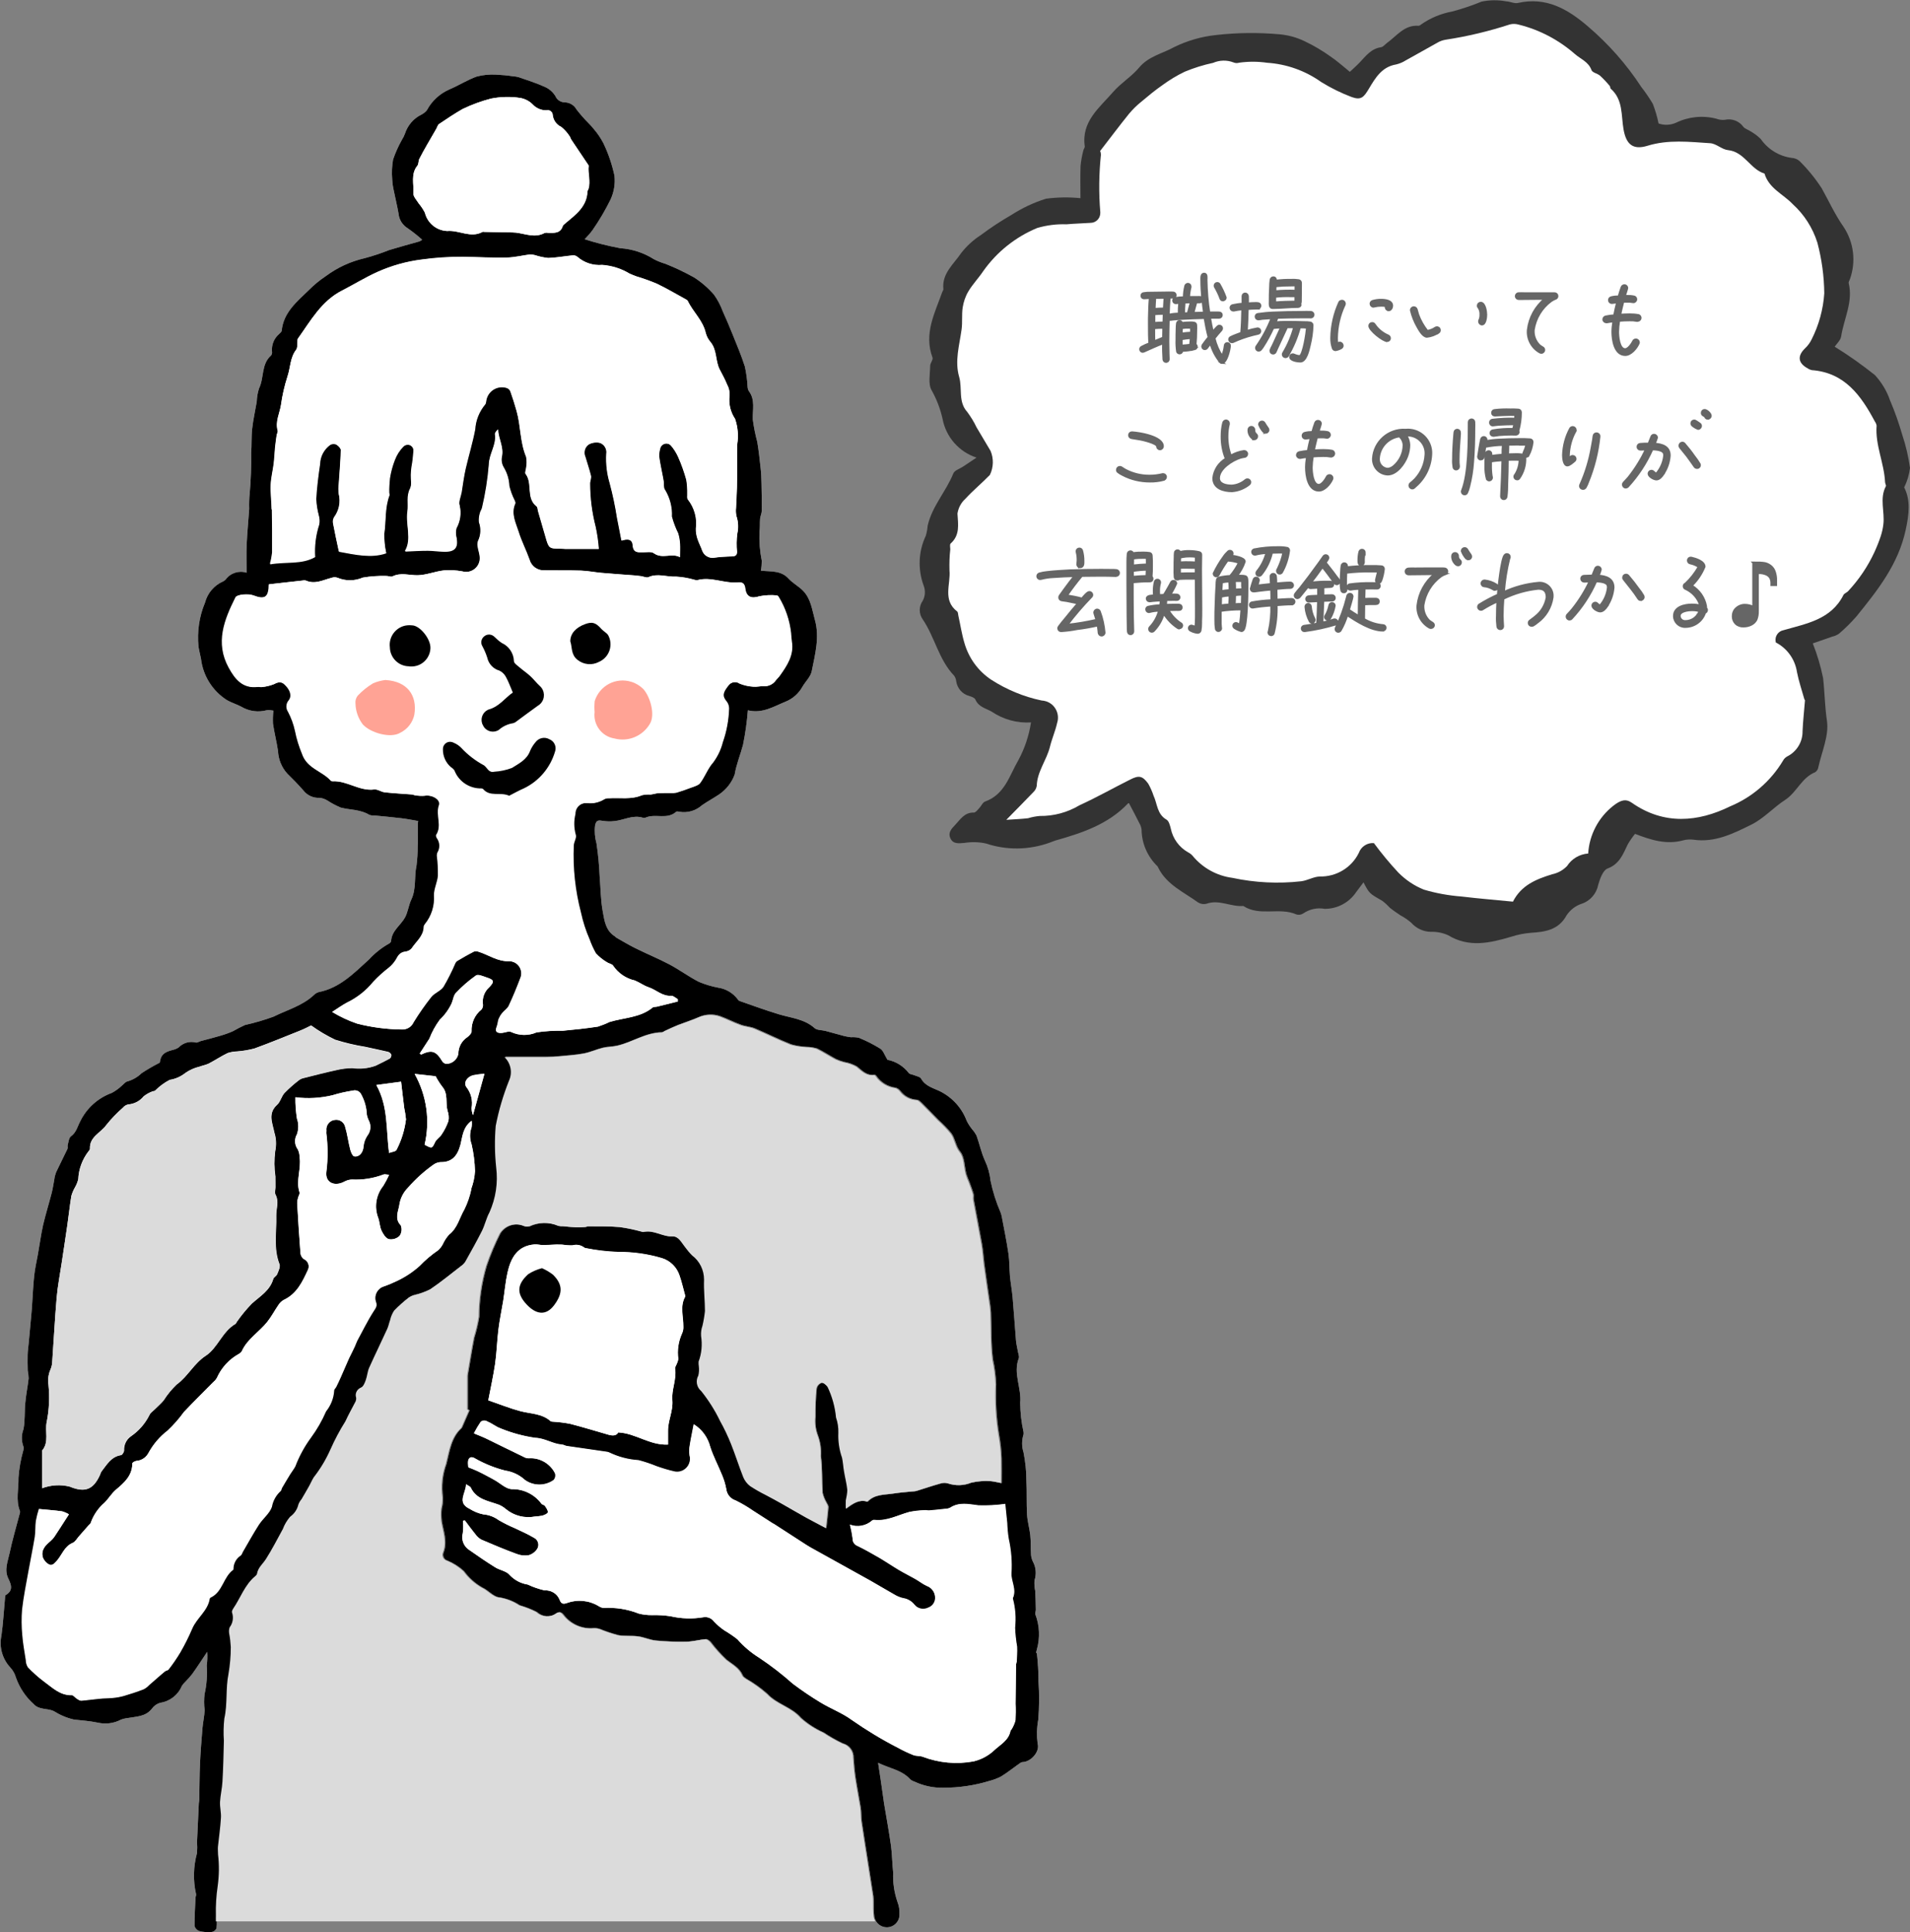 <?xml version="1.0" encoding="UTF-8"?>
<svg id="_イラスト" data-name="イラスト" xmlns="http://www.w3.org/2000/svg" viewBox="0 0 212.77 215.19">
  <rect x="0" y="0" width="212.77" height="215.19" fill="#808080" stroke="none"/>
  <defs>
    <style>
      .cls-1, .cls-2, .cls-3, .cls-4, .cls-5 {
        stroke-width: 0px;
      }

      .cls-2 {
        fill: #333;
      }

      .cls-3 {
        fill: #fff;
      }

      .cls-4 {
        fill: #ffa395;
      }

      .cls-6 {
        fill: #666;
        stroke: #666;
        stroke-miterlimit: 10;
        stroke-width: .24px;
      }

      .cls-5 {
        fill: #dbdbdb;
      }
    </style>
  </defs>
  <g id="_アートワーク_9" data-name="アートワーク 9">
    <g id="_グループ_41" data-name="グループ 41">
      <g id="_グループ_38" data-name="グループ 38">
        <g id="_グループ_37" data-name="グループ 37">
          <path id="_パス_478" data-name="パス 478" class="cls-3" d="M115.44,184.08c-.03-.12.05-.27.07-.41.36-1.28.3-2.64-.17-3.88-.06-.14.05-.35.05-.52-.01-.71-.03-1.4-.07-2.11-.08-.38-.11-.77-.08-1.16.24-.71.17-1.49-.2-2.14-.12-.27-.19-.55-.19-.85-.04-.69-.01-1.39-.08-2.07-.09-.77-.32-1.52-.36-2.3-.07-1.26-.01-2.52-.07-3.77,0-1.05-.12-2.1-.32-3.13-.21-.65-.21-1.35,0-1.99.01-.09.01-.19,0-.28-.24-1.06-.36-2.15-.37-3.24.16-1.67-.81-3.29-.16-4.97.08-.22-.07-.54-.11-.81-.07-.39-.16-.77-.2-1.16-.13-1.58-.23-3.16-.37-4.74-.07-.81-.22-1.6-.3-2.41-.07-.84-.05-1.7-.17-2.53-.2-1.39-.49-2.76-.75-4.15-.03-.16-.08-.32-.14-.47-.49-1.13-.86-2.31-1.11-3.52-.08-.78-.3-1.54-.63-2.24-.4-.88-.6-1.86-.93-2.78-.13-.24-.29-.47-.47-.67-.24-.3-.45-.62-.62-.96-.53-1.42-1.58-2.58-2.93-3.27-.77-.38-1.67-.57-2.15-1.43-.11-.21-.51-.27-.79-.39-.19-.08-.45-.09-.57-.22-.59-.77-1.44-1.31-2.39-1.49-.32-.53-.47-1.03-.8-1.24-.76-.47-1.55-.87-2.38-1.21-.29-.06-.59-.08-.89-.06-.26-.03-.52-.08-.77-.14-.68-.18-1.36-.38-2.05-.56-.41-.11-.96-.07-1.23-.32-1.14-1.02-2.6-1.12-3.96-1.53-1.49-.45-2.95-.99-4.42-1.5-.06-.03-.11-.08-.15-.14-.53-.72-1.32-1.2-2.2-1.33-.74-.14-1.47-.36-2.16-.65-1.12-.57-2.15-1.34-3.26-1.93-1.27-.67-2.6-1.21-3.88-1.85-.7-.35-1.38-.76-2.07-1.15-.05-.03-.09-.1-.15-.14-1.02-.63-1.16-1.75-1.34-2.74-.24-1.29-.24-2.62-.35-3.94-.05-1.22-.17-2.45-.35-3.66-.18-.65-.24-1.33-.16-2,.12-.62.39-.6.86-.52.42.07.85.08,1.28.03,1.06-.1,2.05-.72,3.17-.38.11.03.24.03.35-.02,1.08-.46,2.39.27,3.39-.65.06-.05.23-.01.34.01.9.16,1.83-.11,2.51-.72.62-.43,1.29-.79,1.92-1.21.79-.54,1.4-1.31,1.73-2.21.19-1.15.64-2.21.93-3.31.26-1.27.44-2.56.54-3.85,1.6.4,2.87-.42,4.2-.96.8-.32,1.46-.91,1.88-1.66.34-.59.92-1.12,1.04-1.75.37-1.87.89-3.77.35-5.69-.32-1.14-.45-2.4-1.36-3.29-.48-.48-1.11-.81-1.57-1.31-.85-.93-1.94-.77-3.09-.89.07-.36.1-.73.1-1.1-.21-1.05-.3-2.13-.26-3.2.08-.48.03-.99.07-1.48.03-.3.18-.58.19-.88.01-1.01-.01-2.02-.03-3.03-.01-.58-.03-1.16-.1-1.73-.1-.97-.21-1.94-.37-2.91-.22-.82-.39-1.66-.5-2.5-.04-1.08.3-2.2-.45-3.18-.08-.14-.12-.3-.13-.47-.04-.75-.14-1.5-.3-2.24-.39-1.23-.9-2.42-1.38-3.62-.34-.85-.7-1.69-1.08-2.53-.24-.66-.57-1.29-.98-1.86-.65-.75-1.4-1.4-2.23-1.93-1.03-.57-2.09-1.08-3.18-1.51-.44-.13-.87-.3-1.28-.51-1.13-.72-2.42-1.14-3.76-1.23-1.34-.25-2.67-.58-3.96-1,.32-.32.62-.66.89-1.03.75-1.08,1.42-2.22,2-3.4.38-.83.53-1.74.43-2.65-.27-1.25-.68-2.46-1.23-3.61-.3-.57-.66-1.11-1.08-1.59-.2-.25-.42-.49-.65-.72-.45-.45-.87-.94-1.26-1.44-.26-.48-.75-.78-1.29-.8-.47,0-.89-.27-1.07-.7-.26-.42-.63-.76-1.08-.98-.97-.45-1.99-.77-3-1.12-.2-.06-.4-.09-.61-.1-.64-.1-1.28-.16-1.92-.19-.73-.04-1.47.03-2.17.22-1.03.37-1.97.98-2.99,1.41-1.09.47-1.99,1.29-2.55,2.34-.16.19-.35.35-.58.47-.89.43-1.56,1.2-1.86,2.14-.09.24-.2.47-.34.68-.39.7-.72,1.43-.98,2.19-.13.72-.16,1.46-.1,2.19.02.43.08.86.18,1.29.17.85.38,1.7.53,2.56.06.68.45,1.28,1.03,1.63.56.39,1.09.81,1.6,1.27-.09.07-.19.13-.29.18-1.12.32-2.25.62-3.36.96-.91.36-1.83.67-2.78.92-1.55.36-3.01,1.03-4.29,1.98-.69.46-1.34.99-1.92,1.58-1.32,1.28-2.81,2.47-3.01,4.51-.01.13-.18.26-.29.37-.56.48-.85,1.19-.79,1.92.03.16,0,.32-.09.45-1.13.98-.77,2.5-1.35,3.68-.16.48-.24.98-.26,1.49-.17,1.01-.4,2.01-.51,3.02-.1.89-.04,1.8-.11,2.69.02,1.48-.03,2.97-.16,4.44-.06.59-.08,1.19-.06,1.79-.09,1.31-.22,2.61-.28,3.92-.05,1.04-.01,2.09-.01,3.18-.86-.28-1.81.03-2.34.77-.08.08-.18.15-.28.2-1,.44-1.74,1.31-2.01,2.36-.65,1.54-.89,3.23-.73,4.89.07.45.19.9.28,1.36.22,1.9,1.29,3.6,2.91,4.62.5.28,1.06.45,1.56.71.86.52,1.9.67,2.87.4.24-.03.49,0,.73.05-.06.48-.07.97-.05,1.45.15,1.02.41,2.03.56,3.04.04.93.4,1.82,1.02,2.51.62.6,1.23,1.23,1.8,1.88.43.56,1.11.87,1.82.83.32.03.63.15.9.32.46.3.95.56,1.46.77,1.06.27,2.2.2,3.18.81.2.06.4.09.61.07.98.1,1.95.18,2.92.3.63.07,1.25.2,1.91.31-.02.04-.02.09-.03.14-.05.9.04,1.79-.03,2.7,0,.71-.04,1.42-.13,2.12-.28,1.25,0,2.57-.58,3.79-.3.63-.37,1.38-.7,1.99-.49.89-1.48,1.47-1.55,2.62,0,.11-.14.25-.25.3-.83.47-1.58,1.07-2.22,1.77-1.66,1.5-3.24,3.16-5.58,3.62-.2.06-.39.16-.53.31-1.29,1.22-2.99,1.67-4.52,2.43-1.04.38-2.1.69-3.18.93-.46.21-.91.44-1.34.69-.47.21-.96.38-1.45.52-.7.21-1.4.38-2.11.57-.19.05-.41.21-.57.17-.69-.18-1.42.03-1.92.55-.21.14-.44.23-.68.28-1.01.26-1.31.59-1.42,1.41-.7.36-1.38.75-2.03,1.18-.44.43-.98.74-1.57.91-.22.04-.4.29-.6.45-.34.33-.72.6-1.14.83-1.54.56-2.8,1.69-3.52,3.16-.31.58-.43,1.24-1.04,1.68-.22.16-.26.61-.35.93-.05.15.03.35-.04.48-.41.87-.85,1.71-1.26,2.59-.1.26-.17.53-.2.8-.1.5-.16,1.01-.29,1.5-.31,1.2-.68,2.38-.96,3.58-.24,1.08-.38,2.18-.58,3.27-.14.79-.33,1.58-.41,2.38-.11,1-.15,2.01-.22,3.01-.03.48-.06.96-.11,1.44-.09,1.01-.18,2.02-.28,3.03-.04.43-.11.87-.12,1.31-.02.58,0,1.17.01,1.76.06.29.09.58.1.87-.1.91-.29,1.81-.37,2.72-.1.98-.02,1.98-.2,2.93-.25.65-.24,1.37.01,2.01.05.1-.01.26-.04.39-.28.99-.46,2-.53,3.02.03,1.23-.32,2.49.16,3.7.02.07.02.14,0,.21-.39,1.5-.84,2.99-1.16,4.52-.19.9-.6,1.82-.14,2.78.33.68.59,1.34-.28,1.85-.09.05-.07.3-.09.46-.13,1.35-.2,2.72-.39,4.06-.27,1.27.1,2.59.98,3.54.3.32.52.71.64,1.14.4,1.13,1.08,2.15,1.98,2.95.57.65,1.53.45,2.22.77.7.44,1.46.77,2.27.95.88.09,1.77.16,2.64.34.86.2,1.77.09,2.56-.32.25-.1.51-.16.78-.19.96-.18,1.99-.14,2.69-1.04.23-.32.55-.55.93-.66,1.08-.16,1.99-.87,2.41-1.88.1-.15.21-.29.34-.41.29-.29.56-.6.81-.91.58-.81,1.12-1.65,1.67-2.47.04.51.02,1.02-.05,1.52.07,1.07,0,2.14-.24,3.18-.07.59-.07,1.19.01,1.78-.03.66-.18,1.32-.24,1.97-.11,1.33-.22,2.67-.28,4.01-.06,1.34-.05,2.66-.08,3.99,0,.13-.04.27-.05.41-.07,1.44-.14,2.87-.2,4.3.03.41.03.82,0,1.23-.41,1.5-.45,3.07-.11,4.59.03.12-.05.26-.06.4-.05,1.05-.11,2.09-.11,3.14.07.26.26.47.51.56.45.12.91.16,1.38.12.24-.03.45-.19.56-.41.03-.28.04-.56.03-.83-.01-.22,0-.44,0-.66-.03-1.1.04-2.19.2-3.28.16-1.16.18-2.34.04-3.5,0-.3-.04-.6-.01-.9.11-1.06.27-2.12.33-3.19.04-.58-.13-1.18-.1-1.77.04-.76.23-1.5.27-2.26.09-1.52.12-3.04.16-4.56-.06-.82-.04-1.65.05-2.47.37-1.64.13-3.32.46-4.95.17-1,.26-2,.26-3.01-.03-.5-.08-1-.18-1.5-.04-.23-.03-.47.05-.69.36-.47.46-1.09.27-1.65-.05-.11.04-.31.12-.43.83-1.21,1.29-2.66,2.46-3.62.1-.07.17-.17.2-.28.11-.68.64-1.08.98-1.61.69-1.08,1.28-2.24,1.9-3.37.18-.49.45-.94.79-1.34.47-.33.81-.83.94-1.39.08-.21.19-.4.34-.57.27-.48.56-.94.82-1.42.19-.33.34-.7.54-1.02.75-.96,1.38-2.01,1.87-3.12.48-1.08,1.03-2.12,1.66-3.12.35-.76.76-1.49,1.15-2.24.05-.13.07-.27.05-.41-.15-.45.09-.94.54-1.1.26-.12.42-.53.53-.84.17-.45.19-.97.39-1.4.65-1.45,1.35-2.87,2.01-4.32.14-.31.2-.66.32-.98.08-.37.23-.72.43-1.03.5-.52,1.05-1.01,1.62-1.45.19-.13.4-.23.62-.28.61-.14,1.19-.35,1.75-.63,1.18-.79,2.28-1.7,3.41-2.57.21-.14.39-.32.53-.52.64-1.15,1.29-2.29,1.88-3.47.33-.65.47-1.39.82-2.03.71-1.58.97-3.32.75-5.03-.16-1.53-.18-3.07-.05-4.6.33-1.72.83-3.41,1.48-5.04.41-.89.21-1.94-.5-2.62,1.67,0,3.14,0,4.63,0,.5,0,1-.03,1.5-.08.89-.09,1.78-.14,2.66-.31.71-.14,1.39-.45,2.1-.63.53-.13,1.1-.11,1.63-.24,1.68-.39,3.16-1.46,4.96-1.48.12,0,.24-.13.37-.18.48-.22.96-.45,1.44-.64.75-.29,1.52-.53,2.25-.85.76-.35,1.63-.39,2.42-.11.79.29,1.53.68,2.32.96.5.18,1.05.2,1.53.4,1.36.57,2.68,1.24,4.05,1.78.57.16,1.16.25,1.75.28.39,0,.77.07,1.14.18.72.35,1.4.8,2.11,1.18.29.13.6.24.91.32.49.08.97.25,1.41.5.6.49,1.11,1.05,1.98.93.05,0,.14.06.17.11.5.74,1.3,1.22,2.19,1.33.2.07.37.19.5.36.44.58,1.11.94,1.84.98.19,0,.4.22.56.37.62.62,1.23,1.25,1.84,1.88.52.46,1,.96,1.44,1.49.44.6.46,1.4.99,2.05.5.61.45,1.65.68,2.49.1.3.21.6.34.89.16.44.33.87.46,1.32.05.19-.02.41.02.62.3,1.65.63,3.3.92,4.95.13.72.17,1.46.26,2.18.18,1.34.38,2.68.57,4.02.07.48.15.96.17,1.44.07,1.75,0,3.51.23,5.24.2.9.31,1.81.35,2.72-.08,1.87.02,3.75.32,5.6.16.88.26,1.77.29,2.67.02.93,0,1.86,0,2.76-.34-.06-.73-.16-1.14-.21-.75-.06-1.51,0-2.24.17-.81.33-1.71.36-2.53.09-.29-.1-.6-.09-.89,0-.9.25-1.78.55-2.68.83-.14.03-.27.05-.41.05-.7.07-1.42.12-2.12.23-1,.16-2.1.06-2.9.9-.02.01-.04.02-.07,0-.86-.25-1.52.18-2.33.79-.02-.31-.01-.62,0-.93.09-.38.15-.76.17-1.14-.07-.71-.26-1.4-.37-2.09-.09-.5-.11-1.02-.22-1.51-.31-.89-.45-1.83-.41-2.78.02-.58-.07-1.15-.26-1.7-.11-1.18-.43-2.33-.94-3.4-.15-.23-.5-.51-.7-.47-.29.11-.5.35-.56.65-.1,1.04-.14,2.09-.13,3.14-.07.71.02,1.44.28,2.11.26.72.37,1.49.32,2.26.18,1.35.11,2.74.2,4.11.09.38.24.74.44,1.08.07.16.21.33.2.49-.05.77-.16,1.54-.24,2.35-.68-.37-1.44-.75-2.18-1.16-.92-.51-1.83-1.05-2.75-1.57-.6-.34-1.2-.66-1.8-.98-.59-.29-1.16-.62-1.71-.98-.34-.26-.6-.61-.76-1-.48-1.21-.87-2.47-1.36-3.69-.35-.87-.75-1.72-1.2-2.54-.57-1.19-1.28-2.31-2.11-3.35-.51-.42-.64-1.15-.32-1.72.08-.33.1-.67.06-1.01-.03-.18-.04-.36-.03-.54.34-.91.43-1.89.28-2.85-.03-.39.02-.77.15-1.14.13-.54.22-1.09.28-1.64,0-1.16-.15-2.34-.1-3.5,0-1.06-.48-2.06-1.33-2.7-.29-.29-.55-.6-.79-.93-.4-.49-.72-1.22-1.42-1.19-1.13.05-2.1-.77-3.24-.49-.06.01-.14-.03-.2-.04-.81-.22-1.63-.4-2.47-.51-1.16-.1-2.33-.07-3.5-.08-.11,0-.22.07-.33.08-.33.03-.66.04-.99.03-.48-.02-.96-.07-1.44-.12-.18,0-.36,0-.53-.04-1.04-.45-2.22-.43-3.25.05-.22.06-.45.03-.65-.06-.96-.39-2.06-.03-2.62.85-.59,1.17-1.1,2.38-1.52,3.62-.54,1.84-.82,3.75-.83,5.66-.13.79-.31,1.57-.55,2.34-.26,1.34-.47,2.69-.7,4.03-.02.09-.03.18-.03.28v3.66s.2.1.2.1c-.28.66-.55,1.26-.81,1.86-.02.04-.04.08-.07.12-1.17,1.06-1.34,2.6-1.69,3.98-.44,1.2-.57,2.49-.39,3.76.01.41-.03.83-.14,1.23-.05.47-.04.94.01,1.41.19,1.14.64,2.25.21,3.43-.17.33-.03.74.3.91.04.02.07.03.11.04.68.28,1.31.68,1.85,1.18.54.74,1.23,1.36,2.03,1.82.68.3,1.27,1.06,1.93,1.1.81.13,1.58.43,2.26.88.66.19,1.3.44,1.91.75.59.56,1.5.63,2.17.16.33-.22.54-.18.81.16.79,1.03,2.06,1.59,3.35,1.48.23-.01.45.01.67.08.68.28,1.38.51,2.09.7.72.13,1.48.03,2.21.13.66.09,1.29.39,1.94.46,1.14.11,2.28.15,3.43.13.72-.01,1.44-.22,2.15-.28.17-.01.4.17.54.32.54.71,1.13,1.37,1.78,1.98.66.52,1.42.89,1.78,1.73.06.16.25.27.4.38.84.48,1.64,1.05,2.36,1.69,1.07,1.16,2.7,1.45,3.75,2.68.75.67,1.61,1.22,2.53,1.63.67.45,1.38.85,2.11,1.2.73.18,1.23.85,1.2,1.6.05.75.12,1.5.23,2.25.17,1.11.39,2.22.57,3.33.07.49.04,1.01.11,1.51.24,1.62.5,3.24.75,4.85.18,1.16.36,2.31.54,3.47.03.2.02.41.03.61-.01.55,0,1.11.06,1.66.03.19.1.37.2.54.41.66,1.28.86,1.94.45.44-.28.7-.77.66-1.29.02-.44-.05-.88-.21-1.29-.37-1.07-.54-2.19-.49-3.32-.11-.98-.11-1.98-.24-2.95-.22-1.57-.51-3.14-.77-4.7-.14-.91-.25-1.82-.39-2.72-.08-.58-.17-1.15-.28-1.84,1.28.63,2.64.8,3.58,1.84.14.12.31.21.48.26,1,.47,2.09.7,3.19.68,1.75,0,3.5-.25,5.18-.77.44-.11.87-.28,1.28-.49.76-.47,1.46-1.04,2.2-1.55.1-.04.21-.06.32-.06.9-.12,1.81-1.21,1.54-2.05-.11-.88-.09-1.77.07-2.64.12-1.42.13-2.85.03-4.27,0-1.05-.06-2.1-.18-3.14Z"/>
          <path id="_パス_479" data-name="パス 479" class="cls-1" d="M115.44,184.08c-.03-.12.05-.27.07-.41.36-1.28.3-2.64-.17-3.88-.06-.14.05-.35.05-.52-.01-.71-.03-1.4-.07-2.11-.08-.38-.11-.77-.08-1.16.24-.71.17-1.49-.2-2.14-.12-.27-.19-.55-.19-.85-.04-.69-.01-1.39-.08-2.07-.09-.77-.32-1.52-.36-2.3-.07-1.26-.01-2.52-.07-3.77,0-1.05-.12-2.1-.32-3.13-.21-.65-.21-1.35,0-1.99.01-.09.01-.19,0-.28-.24-1.06-.36-2.15-.37-3.24.16-1.67-.81-3.29-.16-4.97.08-.22-.07-.54-.11-.81-.07-.39-.16-.77-.2-1.16-.13-1.58-.23-3.16-.37-4.74-.07-.81-.22-1.6-.3-2.41-.07-.84-.05-1.7-.17-2.53-.2-1.39-.49-2.76-.75-4.15-.03-.16-.08-.32-.14-.47-.49-1.13-.86-2.31-1.11-3.52-.08-.78-.3-1.54-.63-2.24-.4-.88-.6-1.86-.93-2.78-.13-.24-.29-.47-.47-.67-.24-.3-.45-.62-.62-.96-.53-1.42-1.58-2.58-2.93-3.27-.77-.38-1.67-.57-2.15-1.43-.11-.21-.51-.27-.79-.39-.19-.08-.45-.09-.57-.22-.59-.77-1.44-1.31-2.39-1.49-.32-.53-.47-1.03-.8-1.24-.76-.47-1.55-.87-2.38-1.21-.29-.06-.59-.08-.89-.06-.26-.03-.52-.08-.77-.14-.68-.18-1.36-.38-2.05-.56-.41-.11-.96-.07-1.23-.32-1.14-1.02-2.6-1.12-3.96-1.53-1.49-.45-2.95-.99-4.42-1.5-.06-.03-.11-.08-.15-.14-.53-.72-1.32-1.2-2.2-1.33-.74-.14-1.47-.36-2.16-.65-1.12-.57-2.15-1.34-3.26-1.93-1.27-.67-2.6-1.21-3.88-1.85-.7-.35-1.38-.76-2.07-1.15-.05-.03-.09-.1-.15-.14-1.02-.63-1.16-1.75-1.34-2.74-.24-1.29-.24-2.62-.35-3.94-.05-1.22-.17-2.45-.35-3.66-.18-.65-.24-1.33-.16-2,.12-.62.39-.6.86-.52.42.07.85.08,1.28.03,1.06-.1,2.05-.72,3.17-.38.11.03.24.03.35-.02,1.08-.46,2.39.27,3.39-.65.06-.05.23-.01.34.01.9.16,1.83-.11,2.51-.72.62-.43,1.29-.79,1.92-1.21.79-.54,1.4-1.31,1.73-2.21.19-1.15.64-2.21.93-3.31.26-1.27.44-2.56.54-3.85,1.6.4,2.87-.42,4.2-.96.8-.32,1.46-.91,1.88-1.66.34-.59.92-1.12,1.04-1.75.37-1.87.89-3.77.35-5.69-.32-1.14-.45-2.4-1.36-3.29-.48-.48-1.11-.81-1.57-1.31-.85-.93-1.94-.77-3.09-.89.07-.36.1-.73.1-1.1-.21-1.05-.3-2.13-.26-3.2.08-.48.03-.99.07-1.48.03-.3.18-.58.19-.88.01-1.01-.01-2.02-.03-3.03-.01-.58-.03-1.16-.1-1.73-.1-.97-.21-1.94-.37-2.91-.22-.82-.39-1.66-.5-2.5-.04-1.08.3-2.2-.45-3.18-.08-.14-.12-.3-.13-.47-.04-.75-.14-1.5-.3-2.24-.39-1.23-.9-2.42-1.38-3.62-.34-.85-.7-1.69-1.08-2.53-.24-.66-.57-1.29-.98-1.86-.65-.75-1.4-1.4-2.23-1.93-1.03-.57-2.09-1.08-3.18-1.51-.44-.13-.87-.3-1.28-.51-1.13-.72-2.42-1.14-3.76-1.23-1.34-.25-2.67-.58-3.96-1,.32-.32.62-.66.89-1.03.75-1.08,1.42-2.22,2-3.4.38-.83.53-1.74.43-2.65-.27-1.25-.68-2.46-1.23-3.61-.3-.57-.66-1.11-1.08-1.59-.2-.25-.42-.49-.65-.72-.45-.45-.87-.94-1.26-1.44-.26-.48-.75-.78-1.29-.8-.47,0-.89-.27-1.07-.7-.26-.42-.63-.76-1.08-.98-.97-.45-1.99-.77-3-1.12-.2-.06-.4-.09-.61-.1-.64-.1-1.28-.16-1.92-.19-.73-.04-1.47.03-2.17.22-1.03.37-1.97.98-2.99,1.41-1.09.47-1.99,1.29-2.55,2.34-.16.19-.35.35-.58.47-.89.43-1.56,1.2-1.86,2.14-.09.24-.2.47-.34.68-.39.7-.72,1.43-.98,2.19-.13.72-.16,1.46-.1,2.19.02.43.08.86.18,1.29.17.85.38,1.7.53,2.56.06.68.45,1.28,1.03,1.63.56.39,1.09.81,1.6,1.27-.09.07-.19.13-.29.18-1.12.32-2.25.62-3.36.96-.91.36-1.83.67-2.78.92-1.55.36-3.01,1.03-4.29,1.98-.69.46-1.34.99-1.92,1.58-1.32,1.28-2.81,2.47-3.01,4.51-.01.13-.18.26-.29.37-.56.48-.85,1.19-.79,1.92.03.16,0,.32-.09.45-1.13.98-.77,2.5-1.35,3.68-.16.48-.24.98-.26,1.49-.17,1.01-.4,2.01-.51,3.02-.1.89-.04,1.8-.11,2.69.02,1.48-.03,2.97-.16,4.44-.06.59-.08,1.19-.06,1.79-.09,1.31-.22,2.61-.28,3.92-.05,1.04-.01,2.09-.01,3.18-.86-.28-1.81.03-2.34.77-.08.08-.18.15-.28.2-1,.44-1.74,1.31-2.01,2.36-.65,1.54-.89,3.23-.73,4.89.07.45.19.9.28,1.36.22,1.9,1.29,3.6,2.91,4.62.5.28,1.06.45,1.56.71.86.52,1.9.67,2.87.4.24-.03.49,0,.73.05-.06.48-.07.97-.05,1.45.15,1.02.41,2.03.56,3.04.04.93.4,1.82,1.02,2.51.62.6,1.23,1.23,1.8,1.88.43.56,1.11.87,1.82.83.32.03.63.15.9.32.46.3.95.56,1.46.77,1.06.27,2.2.2,3.18.81.2.06.4.09.61.07.98.1,1.95.18,2.92.3.63.07,1.25.2,1.91.31-.02.04-.02.09-.03.14-.05.9.04,1.79-.03,2.7,0,.71-.04,1.42-.13,2.12-.28,1.25,0,2.57-.58,3.79-.3.63-.37,1.38-.7,1.99-.49.89-1.48,1.47-1.55,2.62,0,.11-.14.25-.25.3-.83.47-1.58,1.07-2.22,1.77-1.66,1.5-3.24,3.16-5.58,3.62-.2.06-.39.16-.53.31-1.29,1.22-2.99,1.67-4.52,2.43-1.04.38-2.1.69-3.18.93-.46.21-.91.44-1.34.69-.47.21-.96.38-1.45.52-.7.21-1.4.38-2.11.57-.19.05-.41.21-.57.17-.69-.18-1.42.03-1.92.55-.21.14-.44.23-.68.28-1.01.26-1.31.59-1.42,1.41-.7.36-1.38.75-2.03,1.18-.44.43-.98.74-1.57.91-.22.04-.4.29-.6.45-.34.33-.72.6-1.14.83-1.54.56-2.8,1.69-3.52,3.16-.31.58-.43,1.24-1.04,1.68-.22.16-.26.61-.35.93-.05.15.03.35-.04.48-.41.87-.85,1.71-1.26,2.59-.1.26-.17.53-.2.8-.1.5-.16,1.01-.29,1.5-.31,1.2-.68,2.38-.96,3.58-.24,1.08-.38,2.18-.58,3.27-.14.79-.33,1.58-.41,2.38-.11,1-.15,2.01-.22,3.01-.03.48-.06.96-.11,1.44-.09,1.01-.18,2.02-.28,3.03-.04.43-.11.87-.12,1.31-.02.58,0,1.17.01,1.76.06.29.09.58.1.87-.1.91-.29,1.81-.37,2.72-.1.98-.02,1.98-.2,2.93-.25.65-.24,1.37.01,2.01.05.1-.01.26-.04.39-.28.99-.46,2-.53,3.02.03,1.23-.32,2.49.16,3.7.02.07.02.14,0,.21-.39,1.5-.84,2.99-1.16,4.52-.19.9-.6,1.82-.14,2.78.33.68.59,1.34-.28,1.85-.09.05-.07.3-.09.46-.13,1.35-.2,2.72-.39,4.06-.27,1.27.1,2.59.98,3.54.3.32.52.71.64,1.14.4,1.13,1.08,2.15,1.98,2.95.57.65,1.53.45,2.22.77.7.44,1.46.77,2.27.95.88.09,1.77.16,2.64.34.86.2,1.77.09,2.56-.32.25-.1.51-.16.78-.19.96-.18,1.99-.14,2.69-1.04.23-.32.55-.55.93-.66,1.08-.16,1.99-.87,2.41-1.88.1-.15.21-.29.34-.41.29-.29.56-.6.81-.91.58-.81,1.12-1.65,1.67-2.47.04.51.02,1.02-.05,1.52.07,1.07,0,2.14-.24,3.18-.07.59-.07,1.19.01,1.78-.03.66-.18,1.32-.24,1.97-.11,1.33-.22,2.67-.28,4.01-.06,1.34-.05,2.66-.08,3.99,0,.13-.04.27-.05.41-.07,1.44-.14,2.87-.2,4.3.03.41.03.82,0,1.23-.41,1.5-.45,3.07-.11,4.59.03.12-.05.26-.06.4-.05,1.05-.11,2.09-.11,3.14.07.26.26.47.51.56.45.12.91.16,1.38.12.24-.03.45-.19.56-.41.03-.28.04-.56.03-.83-.01-.22,0-.44,0-.66-.03-1.1.04-2.19.2-3.28.16-1.16.18-2.34.04-3.5,0-.3-.04-.6-.01-.9.11-1.06.27-2.12.33-3.19.04-.58-.13-1.18-.1-1.77.04-.76.23-1.5.27-2.26.09-1.52.12-3.04.16-4.56-.06-.82-.04-1.65.05-2.47.37-1.64.13-3.32.46-4.95.17-1,.26-2,.26-3.01-.03-.5-.08-1-.18-1.5-.04-.23-.03-.47.05-.69.36-.47.46-1.09.27-1.65-.05-.11.04-.31.12-.43.83-1.21,1.29-2.66,2.46-3.62.1-.07.17-.17.2-.28.11-.68.64-1.08.98-1.61.69-1.08,1.28-2.24,1.9-3.37.18-.49.45-.94.79-1.34.47-.33.81-.83.94-1.39.08-.21.19-.4.34-.57.27-.48.56-.94.82-1.42.19-.33.34-.7.54-1.02.75-.96,1.38-2.01,1.87-3.12.48-1.08,1.03-2.12,1.66-3.12.35-.76.76-1.49,1.15-2.24.05-.13.07-.27.05-.41-.15-.45.09-.94.54-1.1.26-.12.42-.53.53-.84.17-.45.19-.97.39-1.4.65-1.45,1.35-2.87,2.01-4.32.14-.31.2-.66.32-.98.08-.37.23-.72.43-1.03.5-.52,1.05-1.01,1.62-1.45.19-.13.4-.23.62-.28.61-.14,1.19-.35,1.75-.63,1.18-.79,2.28-1.7,3.41-2.57.21-.14.39-.32.53-.52.64-1.15,1.29-2.29,1.88-3.47.33-.65.47-1.39.82-2.03.71-1.58.97-3.32.75-5.03-.16-1.53-.18-3.07-.05-4.6.33-1.72.83-3.41,1.48-5.04.41-.89.21-1.94-.5-2.62,1.67,0,3.14,0,4.63,0,.5,0,1-.03,1.5-.08.89-.09,1.78-.14,2.66-.31.71-.14,1.39-.45,2.1-.63.53-.13,1.1-.11,1.63-.24,1.68-.39,3.16-1.46,4.96-1.48.12,0,.24-.13.37-.18.48-.22.96-.45,1.44-.64.75-.29,1.52-.53,2.25-.85.76-.35,1.63-.39,2.42-.11.79.29,1.53.68,2.32.96.5.18,1.05.2,1.53.4,1.36.57,2.68,1.24,4.05,1.78.57.16,1.16.25,1.75.28.39,0,.77.07,1.14.18.72.35,1.4.8,2.11,1.18.29.13.6.24.91.32.49.08.97.25,1.41.5.6.49,1.11,1.05,1.98.93.05,0,.14.06.17.11.5.74,1.3,1.22,2.19,1.33.2.07.37.19.5.36.44.58,1.11.94,1.84.98.19,0,.4.22.56.37.62.62,1.23,1.25,1.84,1.88.52.46,1,.96,1.44,1.49.44.6.46,1.4.99,2.05.5.61.45,1.65.68,2.49.1.3.21.6.34.89.16.44.33.87.46,1.32.05.19-.02.41.02.62.3,1.65.63,3.3.92,4.95.13.72.17,1.46.26,2.18.18,1.34.38,2.68.57,4.02.07.48.15.96.17,1.44.07,1.75,0,3.51.23,5.24.2.9.31,1.81.35,2.72-.08,1.87.02,3.75.32,5.6.16.88.26,1.77.29,2.67.02.93,0,1.86,0,2.76-.34-.06-.73-.16-1.14-.21-.75-.06-1.51,0-2.24.17-.81.33-1.71.36-2.53.09-.29-.1-.6-.09-.89,0-.9.25-1.78.55-2.68.83-.14.03-.27.05-.41.05-.7.07-1.42.12-2.12.23-1,.16-2.1.06-2.9.9-.02.01-.04.02-.07,0-.86-.25-1.52.18-2.33.79-.02-.31-.01-.62,0-.93.09-.38.15-.76.17-1.14-.07-.71-.26-1.4-.37-2.09-.09-.5-.11-1.02-.22-1.51-.31-.89-.45-1.83-.41-2.78.02-.58-.07-1.15-.26-1.7-.11-1.18-.43-2.33-.94-3.4-.15-.23-.5-.51-.7-.47-.29.11-.5.35-.56.65-.1,1.04-.14,2.09-.13,3.14-.07.71.02,1.44.28,2.11.26.72.37,1.49.32,2.26.18,1.35.11,2.74.2,4.11.09.38.24.74.44,1.08.07.16.21.33.2.49-.05.77-.16,1.54-.24,2.35-.68-.37-1.44-.75-2.18-1.16-.92-.51-1.83-1.05-2.75-1.57-.6-.34-1.2-.66-1.8-.98-.59-.29-1.16-.62-1.71-.98-.34-.26-.6-.61-.76-1-.48-1.21-.87-2.47-1.36-3.69-.35-.87-.75-1.72-1.2-2.54-.57-1.19-1.28-2.31-2.11-3.35-.51-.42-.64-1.15-.32-1.72.08-.33.1-.67.06-1.01-.03-.18-.04-.36-.03-.54.34-.91.43-1.89.28-2.85-.03-.39.02-.77.15-1.14.13-.54.22-1.09.28-1.64,0-1.16-.15-2.34-.1-3.5,0-1.06-.48-2.06-1.33-2.7-.29-.29-.55-.6-.79-.93-.4-.49-.72-1.22-1.42-1.19-1.13.05-2.1-.77-3.24-.49-.06.01-.14-.03-.2-.04-.81-.22-1.63-.4-2.47-.51-1.16-.1-2.33-.07-3.5-.08-.11,0-.22.07-.33.08-.33.03-.66.04-.99.03-.48-.02-.96-.07-1.44-.12-.18,0-.36,0-.53-.04-1.04-.45-2.22-.43-3.25.05-.22.06-.45.03-.65-.06-.96-.39-2.06-.03-2.62.85-.59,1.17-1.1,2.38-1.52,3.62-.54,1.84-.82,3.75-.83,5.66-.13.79-.31,1.57-.55,2.34-.26,1.34-.47,2.69-.7,4.03-.02.09-.03.18-.03.28v3.66s.2.1.2.1c-.28.66-.55,1.26-.81,1.86-.02.04-.04.08-.07.12-1.17,1.06-1.34,2.6-1.69,3.98-.44,1.2-.57,2.49-.39,3.76.01.41-.03.83-.14,1.23-.05.47-.04.94.01,1.41.19,1.14.64,2.25.21,3.43-.17.33-.03.74.3.91.04.02.07.03.11.04.68.28,1.31.68,1.85,1.18.54.74,1.23,1.36,2.03,1.82.68.3,1.27,1.06,1.93,1.1.81.13,1.58.43,2.26.88.66.19,1.3.44,1.91.75.59.56,1.5.63,2.17.16.33-.22.54-.18.81.16.79,1.03,2.06,1.59,3.35,1.48.23-.01.45.01.67.08.68.28,1.38.51,2.09.7.72.13,1.48.03,2.21.13.66.09,1.29.39,1.94.46,1.14.11,2.28.15,3.43.13.72-.01,1.44-.22,2.15-.28.17-.01.4.17.54.32.54.71,1.13,1.37,1.78,1.98.66.52,1.42.89,1.78,1.73.06.16.25.27.4.38.84.48,1.64,1.05,2.36,1.69,1.07,1.16,2.7,1.45,3.75,2.68.75.67,1.61,1.22,2.53,1.63.67.45,1.38.85,2.11,1.2.73.18,1.23.85,1.2,1.6.05.75.12,1.5.23,2.25.17,1.11.39,2.22.57,3.33.07.49.04,1.01.11,1.51.24,1.62.5,3.24.75,4.85.18,1.16.36,2.31.54,3.47.03.2.02.41.03.61-.01.55,0,1.11.06,1.66.03.19.1.37.2.54.41.66,1.28.86,1.94.45.44-.28.7-.77.66-1.29.02-.44-.05-.88-.21-1.29-.37-1.07-.54-2.19-.49-3.32-.11-.98-.11-1.98-.24-2.95-.22-1.57-.51-3.14-.77-4.7-.14-.91-.25-1.82-.39-2.72-.08-.58-.17-1.15-.28-1.84,1.28.63,2.64.8,3.58,1.84.14.12.31.21.48.26,1,.47,2.09.7,3.19.68,1.75,0,3.5-.25,5.18-.77.44-.11.87-.28,1.28-.49.76-.47,1.46-1.04,2.2-1.55.1-.04.21-.06.32-.06.9-.12,1.81-1.21,1.54-2.05-.11-.88-.09-1.77.07-2.64.12-1.42.13-2.85.03-4.27,0-1.05-.06-2.1-.18-3.14ZM46.69,22.72c-.24-.4-.67-.82-.64-1.21.07-1.02-.32-2.13.45-3.06.15-.18.1-.5.2-.73.27-.54.58-1.07.88-1.6.34-.6.68-1.19,1.03-1.79.1-.18.16-.42.31-.52.86-.58,1.72-1.15,2.62-1.67,1.01-.49,2.07-.88,3.17-1.16,1.07-.21,2.18-.24,3.26-.07.52.09,1,.34,1.38.72.4.43.96.67,1.54.66.3-.07.61.11.68.42.01.05.02.11.02.16.08.56.43,1.04.94,1.27.35.28.66.62.91,1,.1.12.13.3.22.43.59.89,1.19,1.77,1.79,2.66.05.08.14.17.14.24-.1.86.24,1.73-.03,2.59-.03.09-.1.17-.11.26-.06,1.71-1.32,2.59-2.47,3.56-.1.09-.24.18-.28.3-.24.78-.86.78-1.69.75-.12-.03-.25-.01-.36.03-1.08.57-2.12.07-3.18-.05-.28-.03-.56-.03-.83-.03-.89-.01-1.78-.03-2.68-.05-.07,0-.16-.03-.2,0-1.33.73-2.62-.22-3.94-.1-1.19-.05-2.2-.88-2.48-2.04-.18-.34-.39-.67-.63-.97ZM30.25,56.71c-.02-.91-.14-1.83-.1-2.74.03-.77.23-1.54.33-2.32.07-.6.09-1.2.15-1.8.05-.46.11-.91.18-1.37.03-.18.16-.38.11-.53-.28-1,.22-1.9.37-2.83.15-1.08.39-2.14.73-3.18.34-.99.28-2.1.98-2.99.15-.19.1-.53.14-.81.02-.13-.02-.3.05-.41,1.42-1.99,2.62-4.17,4.92-5.35,1.33-.68,2.6-1.46,3.96-2.08,1.57-.71,3.23-1.17,4.94-1.38,1.52-.21,3.05-.31,4.58-.3,1.67.01,3.33.13,4.99.07.83-.03,1.64-.24,2.46-.34.19,0,.37.02.55.07.49.16.99.27,1.5.32.91-.03,1.81-.2,2.72-.29.18-.02.37.04.51.15.76.67,1.76,1,2.77.92,1.08.08,2.13.41,3.06.97.25.11.51.22.77.31.77.23,1.52.5,2.26.81,1.1.52,2.15,1.15,3.22,1.73.08.05.18.1.22.17.58,1.24,1.69,2.17,2.01,3.58.1.38.29.73.55,1.03.72.89.51,2.07,1,3.03.29.55.59,1.1.82,1.67.21.38.31.82.28,1.25-.12.9.1,1.82.61,2.58.31.91.4,1.89.24,2.84-.03.91-.01,1.83-.01,2.74,0,.69,0,1.39-.02,2.09-.02.75-.07,1.5-.1,2.25-.04.3-.02.6.04.9.21.63.25,1.31.1,1.96-.09.67-.1,1.35-.03,2.03,0,.44-.24.5-.64.51-.68.01-1.36.06-2.03.16-.51.02-.99-.28-1.18-.76-.16-.47-.41-.92-.56-1.4-.11-.35-.16-.72-.16-1.08.16-1.16-.17-2.34-.89-3.25-.11-.13-.05-.43-.06-.64.01-.52-.03-1.04-.11-1.55-.23-.85-.53-1.69-.89-2.5-.21-.48-.49-.93-.83-1.32-.26-.29-.71-.3-1-.04-.12.11-.2.27-.22.43-.08.27-.11.55-.1.83.1.74.26,1.46.4,2.2.03.18.07.36.1.54.04.32-.03.73.14.95.55.9.82,1.94.77,2.99.17.64.41,1.27.7,1.86.12.39.19.79.21,1.19.03.43,0,.87,0,1.47-.92-.5-1.96.24-2.9-.43-.28-.21-.8-.11-1.21-.11-.56,0-1.08.09-1.14-.77-.05-.79-.7-.7-1.25-.53-.16-.86-.32-1.69-.49-2.51-.2-1.3-.47-2.58-.81-3.85-.32-1.07-.45-2.18-.39-3.29.09-.53-.21-1.05-.71-1.23-.43-.1-.88-.04-1.27.17-.44.31-.59.89-.37,1.38.2.71.45,1.4.62,2.11.06.27-.11.59-.1.88,0,1.61.21,3.22.61,4.78.18.82.3,1.66.36,2.49h-3.72c-.18,0-.37-.03-.56-.03-1.23,0-1.27-.03-1.62-1.25-.28-.98-.57-1.96-.85-2.93-.05-.18-.04-.43-.16-.52-1.21-.94-.41-2.56-1.23-3.62-.09-.12.05-.4.05-.6.09-.43.1-.87.01-1.3-.69-1.63-.59-3.42-1.06-5.08-.21-.75-.44-1.48-.7-2.21-.08-.19-.24-.33-.43-.39-.93-.29-1.92.23-2.21,1.17-.03.09-.05.19-.06.29-.03.13-.04.31-.13.39-.65.78-1.04,1.75-1.1,2.76-.28,1.47-.72,2.91-1.06,4.37-.2.87-.31,1.76-.45,2.64-.09.5-.37,1.07-.22,1.49.2.85.07,1.74-.35,2.5-.09.31-.09.64-.02.96.26,1.2-.13,1.71-1.39,1.67-.6-.01-1.21-.11-1.8-.11-.83,0-1.67.05-2.51.09.79-1.34.05-2.92.28-4.42.12-.84-.14-1.71.3-2.55.12-.49.15-1,.08-1.5.01-.29.03-.58.07-.87.11-.59.18-1.19.21-1.79.05-.36-.2-.7-.56-.76-.22-.03-.44.05-.59.21-.41.42-.73.92-.94,1.48-.26.66-.44,1.34-.55,2.04-.06.54-.09,1.09-.08,1.64,0,.09.06.19.03.26-.53,1.38-.37,2.85-.58,4.27-.01.73.06,1.46.22,2.18-1.65.58-3.46.16-5.26-.17-.23-1.09-.46-2.11-.65-3.14-.05-.22,0-.45.11-.65.56-.75.75-1.71.52-2.62-.05-.36-.05-.74,0-1.1.08-1.25.2-2.51.23-3.77,0-.22-.28-.51-.51-.65-.22-.1-.47-.09-.68.03-.69.5-1.11,1.28-1.13,2.13-.19,1.29-.36,2.59-.43,3.89.03.62.12,1.23.28,1.82.1.34.12.69.05,1.04-.38,1.16-.53,2.39-.45,3.61-1.5.86-3.23.5-5.01.81.12-.41.2-.84.24-1.27.01-1.6,0-3.21-.03-4.82ZM4.7,161.53c.81-.96.27-2.14.51-3.2.27-1.36.33-2.74.19-4.12-.09-.58-.01-1.17.23-1.71.12-.27.18-.57.19-.87.17-2.37.29-4.73.49-7.09.11-1.3.37-2.59.56-3.88.21-1.41.43-2.81.63-4.22.16-1.09.27-2.18.45-3.26.1-.34.24-.67.42-.98.16-.28.28-.58.35-.89.05-1.12.45-2.2,1.13-3.09.08-.09.18-.2.17-.3-.06-1.34,1.21-1.77,1.82-2.64.56-.7,1.19-1.35,1.86-1.94.15-.18.35-.3.57-.35.68-.05,1.3-.37,1.73-.9.29-.23.61-.41.95-.54.1-.05.24-.03.33-.1.48-.48,1.03-.89,1.63-1.2.65-.1,1.26-.38,1.77-.79.47-.32.99-.55,1.55-.68.34-.14.72-.18,1.04-.35.71-.37,1.39-.83,2.11-1.17.35-.11.71-.17,1.08-.18.63-.05,1.26-.16,1.88-.32,1.71-.62,3.4-1.32,5.09-1.99.47-.18.91-.42,1.23-.58.84.61,1.74,1.14,2.68,1.59,1.09.34,2.21.61,3.34.79.85.19,1.7.36,2.55.56.17.05.3.17.37.32.02.16-.05.31-.16.41-.52.29-1.06.54-1.6.81-.83.29-1.72.38-2.6.26-.61,0-1.23.09-1.82.23-1.2.26-2.39.57-3.58.87-.18.04-.35.11-.5.22-.58.44-1.12.92-1.63,1.44-.35.37-.45.98-.83,1.32-1.08.98-.51,2.07-.31,3.12.21.67.24,1.38.09,2.06-.12.93-.11,1.88.02,2.81.01.4.01.81.01,1.21,0,.28-.11.6,0,.81.43.79.07,1.58.09,2.37.05,1.8-.33,3.62.36,5.39.11.3-.11.76-.26,1.12-.08.2-.37.32-.43.52-.37,1.29-1.47,1.91-2.38,2.73-.61.63-1.16,1.3-1.67,2.02-.06.07-.08.2-.15.24-1.48.85-1.99,2.68-3.3,3.54-1.36.88-2.01,2.32-3.27,3.23-.55.53-1.03,1.11-1.44,1.76-.31.37-.68.68-1.02,1.03-.2.2-.47.37-.56.6-.48.96-1.19,1.78-2.07,2.38-.5.35-.79.94-.76,1.55.01.18-.19.51-.32.54-1.13.17-1.61,1.09-2.22,1.86-.05.1-.1.21-.13.32-.75,1.67-1.66,2.03-3.36,1.33-1.03-.26-2.11-.19-3.1.18v-4.1s-.02-.1,0-.13ZM44.68,120.45c.12.99.22,1.95.35,2.91.09.42.16.85.2,1.29-.15,1.18-.5,2.33-1.05,3.39-.08.2-.56.24-.83.35-.36-2.6-.07-5.16-1.42-7.56.99-.13,1.78-.23,2.76-.37h0ZM52.52,132.41c-.16.78-.42,1.55-.77,2.26-.56.95-.77,2.1-1.72,2.83-.29.32-.52.69-.7,1.08-.13.24-.29.45-.49.64-.76.52-1.46,1.11-2.09,1.77-.78.7-1.67,1.28-2.62,1.71-.44.21-.89.4-1.35.56-.71.21-1.12.96-.91,1.67.01.04.03.08.04.12.12.42-.05.62-.27.96-.68,1.05-1.23,2.19-1.83,3.29-.1.2-.17.41-.26.62-.2.43-.41.85-.62,1.27-.06.12-.12.25-.17.38-.26.58-.51,1.17-.77,1.76-.16.37-.34.75-.52,1.11-.07.15-.24.28-.24.41-.05.85-.37,1.66-.9,2.32-.45,1.04-1.02,2.03-1.69,2.94-.72.98-1.31,2.06-1.74,3.2-.16.3-.38.57-.56.86-.31.5-.61,1.01-.91,1.52-.07.12-.07.3-.17.37-.51.46-.85,1.08-.97,1.76-.26.74-1,1.29-1.45,1.99-.62.96-1.17,1.97-1.75,2.96-.1.16-.14.37-.27.46-.5.32-.8.87-.81,1.46,0,.05,0,.12-.03.13-1.09.79-1.16,2.38-2.41,3.04-.08.03-.19.1-.2.16-.21,1.38-1.45,2.15-1.96,3.37-.39.91-.83,1.79-1.33,2.65-.39.65-.82,1.28-1.29,1.88-.08.12-.3.12-.41.22-.6.49-1.17,1.02-1.76,1.52-.18.19-.38.35-.62.47-.73.28-1.46.52-2.21.74-.41.11-.82.19-1.24.22-.48.05-.97.04-1.45.09-.68.06-1.36.17-2.05.22-.16.01-.33-.13-.48-.22-.19-.12-.37-.39-.55-.39-1.3.05-2.13-.83-3.06-1.5-.64-.48-1.25-1.02-1.8-1.6-.15-.24-.22-.51-.22-.79-.14-.93-.32-1.86-.39-2.79-.09-.96-.1-1.92-.02-2.87.16-1.41.45-2.81.7-4.21.23-1.29.5-2.57.71-3.85.09-.59.03-1.19.11-1.78.08-.46.19-.91.33-1.35,1.01.09,1.78.15,2.55.26.26.08.52.19.75.33-.14.22-.28.44-.43.66-.39.61-.78,1.22-1.18,1.82-.12.18-.27.35-.43.49-.58.47-1.09,1.01-.87,1.81.13.35.38.64.71.81.32.16.56-.09.83-.39.6-.66.85-1.63,1.79-2.02.29-.12.48-.48.71-.75.35-.4.7-.81,1.06-1.21.07-.09.2-.16.23-.26.31-.87.83-1.65,1.53-2.25.46-.45.79-1.03,1.27-1.44.94-.79,1.84-1.57,1.84-2.94,0-.09.28-.26.45-.28.57-.04,1.07-.37,1.34-.87.53-.97,1.25-1.83,2.13-2.5.67-.63,1.28-1.32,1.82-2.07,1.07-1.14,2.19-2.23,3.28-3.34.16-.13.3-.29.4-.48.51-1.14,1.38-2.08,2.48-2.68.12-.07.23-.17.3-.29.62-1.37,1.94-2.13,2.83-3.26.47-.59.82-1.27,1.25-1.89.15-.23.35-.42.58-.55,1.46-.68,2.09-2.03,2.71-3.37.2-.45-.01-.98-.46-1.17,0,0,0,0-.01,0-.2-.15-.33-.37-.37-.62-.15-1.87-.26-3.75-.37-5.62.01-.2.04-.4.1-.6.05-.2.21-.43.16-.59-.43-1.31.21-2.61.01-3.91,0-.3-.07-.6-.2-.87-.37-.49-.41-1.16-.1-1.69.2-.57.2-1.18,0-1.75-.12-.78-.18-1.58-.17-2.37,1.37.18,2.77.1,4.11-.22.75-.23,1.51-.41,2.28-.52.38-.11.79.08.95.45.37.69.58,1.45.61,2.23.05.25.14.49.25.71.25.53.17,1.16-.19,1.63-.25.37-.4.8-.43,1.25-.06.6-.45,1.14-1.02,1.05-.19-.03-.38-.47-.45-.75-.22-.84-.32-1.71-.57-2.54-.12-.55-.67-.89-1.22-.77,0,0-.02,0-.03,0-.55.11-.92.64-.84,1.19-.01.09-.02.19-.01.28.18,1.41.19,2.84.01,4.25-.18,1.22.87,1.74,1.99,1.15.26-.14.55-.23.85-.24,1.2.06,2.4-.13,3.53-.56.12-.05.26,0,.62.03-.19.43-.41.84-.66,1.24-.81,1-1.03,2.36-.56,3.56.17.45.16.96.36,1.39.18.39.47.87.82.98.43.08.88-.05,1.2-.35.25-.34.3-.79.14-1.18-.71-.73-.29-1.52-.17-2.21.1-.75.44-1.44.97-1.98.85-.97,1.81-1.84,2.87-2.59.22-.15.47-.24.74-.26,1.29.03,1.91-.7,2.24-1.95.22-.87.25-1.93,1.24-2.66.04.24.03.49,0,.73-.22.61-.22,1.28,0,1.89.23.98.35,1.98.38,2.99-.04.68-.19,1.34-.42,1.98h0ZM46.19,119.6c.91.1,1.61.18,2.34.26.21.4.45.78.72,1.14.7.79.36,1.8.6,2.69.14.37.17.76.11,1.15-.19.54-.45,1.05-.77,1.52-.19.3-.56.51-.71.82-.36.74-.33.76-1.18.31.63-2.67.23-5.48-1.11-7.88ZM52.69,124.19c-.09-.25-.15-.52-.16-.79.16-.83-.05-1.69-.58-2.35-.34-.47.05-1.12.72-1.31.43-.09.86-.14,1.29-.18-.43,1.55-.83,3-1.28,4.62h0ZM54.46,109.98c-.51.48-.76,1.19-.66,1.89.02.2-.04.39-.16.55-.74.58-1.15,1.49-1.11,2.43.03.19-.24.48-.45.64-.64.41-1.02,1.11-1.02,1.87-.13.65-.7,1.12-1.36,1.12-.17-.03-.32-.13-.42-.27-.72-1.18-1.17-1.33-2.37-.77-.05-.03-.11-.07-.16-.11.28-.43.56-.87.84-1.29.08-.11.16-.23.23-.35.3-.75.69-1.47,1.17-2.12.55-.52,1-1.13,1.32-1.82.17-.39.21-.89.48-1.17.68-.72,1.43-1.37,2.23-1.94.23-.16.77.09,1.15.21.9.29.94.47.28,1.15h0ZM75.49,111.54c-.77.19-1.53.39-2.3.57-.16.04-.37,0-.47.09-1.4,1.16-3.2,1.12-4.82,1.62-.41.2-.84.37-1.27.51-1.3.2-2.61.34-3.92.46-.98-.02-1.95.04-2.92.18-.9.39-1.92.38-2.81-.04-.26-.14-.72.08-1.08.1-.5.03-.77-.13-.53-.7.11-.27.12-.59.22-.87.1-.23.23-.45.39-.64.23-.29.58-.5.72-.81.47-1,.89-2.02,1.28-3.06.3-.69-.01-1.5-.7-1.8-.16-.07-.33-.11-.5-.11-1.32.07-2.32-.71-3.47-1.06-.16-.06-.33-.07-.49-.01-.64.32-1.26.68-1.88,1.05-.11.08-.19.19-.24.32-.38.88-.81,1.73-1.29,2.55-.31.47-.99.68-1.35,1.13-.71.9-1.37,1.84-1.97,2.82-.23.52-.75.84-1.31.81-1.68-.02-3.34-.24-4.97-.66-.97-.33-1.9-.77-2.77-1.29.64-.41,1.12-.77,1.65-1.05,1.14-.54,2.14-1.33,2.94-2.31.53-.57,1.11-1.09,1.73-1.57.31-.25.58-.56.79-.9.24-.46.47-.83,1.04-.89.28-.03.54-.16.72-.38.49-.76,1.32-1.33,1.34-2.36,0-.11.05-.22.12-.31.76-.91,1.13-2.08,1.03-3.26,0-.71.38-1.42.44-2.15.01-.71-.02-1.43-.11-2.13-.02-.16,0-.31.06-.46.3-.49.27-1.11-.06-1.58-.07-.11-.14-.3-.1-.37.69-1.04-.07-2.21.32-3.31.22-.63-.79-1.2-1.61-1.06-.35.03-.7.01-1.04-.05-.11,0-.22-.08-.33-.09-1.02-.08-2.05-.13-3.06-.24-.4-.05-.81-.37-1.19-.32-1.65.21-3.01-1-4.64-.91-.07,0-.14-.02-.19-.07-.97-1.09-2.64-1.35-3.2-2.99-.34-.82-.6-1.68-.78-2.55-.16-.74-.42-1.45-.77-2.12-.26-.39-.24-.9.06-1.27.4-.5.2-1.16-.45-1.78-.41-.39-.79-.26-1.25-.02-.42.16-.85.26-1.3.3-.14.03-.28-.04-.42-.02-1.7.21-2.55-.85-3.25-2.15-1.52-2.78-.5-5.31.75-7.83.16-.32,1.41-.42,1.97-.2,1.29.5,1.73.2,1.74-1.23,1.24-.14,2.49-.29,3.74-.42.11-.03.23-.03.35,0,1.03.46,1.94-.07,2.89-.31.21-.07.43-.07.64,0,.9.38,1.91.37,2.81-.02.87-.15,1.75-.21,2.64-.18.22-.01.5.14.68.05.94-.47,1.88-.11,2.81-.13.98-.02,1.94-.43,2.93-.54.69-.05,1.38-.01,2.05.11.81.23,1.66-.24,1.89-1.06.07-.23.08-.48.03-.72-.03-.32-.16-.63-.2-.95-.05-.22-.04-.44.03-.65.32-.65.36-1.4.12-2.09-.03-.34,0-.68.1-1.01.04-.22.21-.42.25-.64.37-1.56.62-3.15.74-4.76.02-1.22.85-2.2.68-3.41-.02-.16.18-.35.33-.53.02,1.05.67,1.99.41,3.08-.07.39,0,.8.2,1.14.38.63.6,1.34.63,2.07.13.55.32,1.08.58,1.59.05.12.13.28.09.38-.51,1.12.05,2.14.37,3.15.33,1.06.85,2.05,1.22,3.1.21.74.9,1.23,1.67,1.19,1.35.02,2.72-.01,4.08.03.75.03,1.5.18,2.25.25,1.26.11,2.52.2,3.77.29.23.02.45.05.68.08.27.04.6.21.81.11,1.02-.47,2.05,0,3.08-.06.66.04,1.32.15,1.96.33.13.05.27.07.41.06,1.53-.41,2.97.39,4.48.25.56-.05.78.14.85.7.12.94.69,1.13,1.61.84.63-.12,1.27-.15,1.9-.09.09.02.16.08.2.16.75,1.23,1.22,2.61,1.38,4.04.02.32.04.64.09.96.24,1.51-.54,2.66-1.34,3.79-.12.17-.28.31-.41.47-.3.46-.81.72-1.36.7-.39-.03-.79.09-1.18.05-.51-.03-1.01-.15-1.49-.34-.42-.3-.99-.2-1.29.22h0c-.64.8-.68,1.17-.24,1.71.2.23.31.53.31.83-.04,1.28-.27,2.56-.7,3.77-.2.81-.57,1.57-1.06,2.24-.6.67-.91,1.57-1.45,2.3-.2.28-.66.38-1.02.52-.53.21-1.08.39-1.63.56-.19.03-.38.04-.57.03-.47,0-.94,0-1.41.02-.3.02-.59.12-.89.16-.32-.02-.65,0-.96.07-1.19.51-2.43.26-3.65.34-.19-.02-.37.02-.54.1-.59.37-1.28.52-1.97.43-.65-.05-1.21.44-1.26,1.09,0,.04,0,.08,0,.11-.19.76-.18,1.56.03,2.32.13.31-.2.79-.22,1.19-.11,2.52.16,5.04.8,7.48.22,1.02.54,2.02.96,2.98.19.54.43,1.06.71,1.56.36.39.78.73,1.24,1,.22.16.59.19.69.39.57.83,1.43,1.42,2.41,1.64.52.21,1,.57,1.53.75.86.28,1.54,1.03,2.54.96.23-.02.48.24.72.37,0,.09,0,.18,0,.27h0ZM55.16,151.87c.18-1.25.21-2.52.37-3.77.13-1.08.36-2.15.53-3.23.16-1.05.25-2.11.48-3.15.37-1.65,1.1-2.98,2.99-3.14.32-.03.64.07.96.07.5,0,1-.04,1.51-.06.2,0,.4,0,.6.01.39.06.78.09,1.17.08.45-.13.94-.04,1.31.24.05.04.12.07.19.07,1.19.24,2.4.38,3.61.42,1.66-.01,3.3.22,4.89.7.91.29,1.63,1.01,1.93,1.92.25.71.41,1.46.62,2.19.02.07.02.14,0,.2-.58,1.06-.18,2.18-.19,3.27.02.28-.03.55-.15.81-.4.89-.55,1.87-.41,2.84-.03.18-.08.35-.16.51-.07.19-.23.4-.2.58.18,1.19-.41,2.34-.31,3.47.11,1.23-.5,2.29-.48,3.47,0,.48,0,.96,0,1.5-2.05.1-3.62-1.27-5.55-1.35-.2.39-.62.39-1.08.26-1.44-.41-2.85-.85-4.3-1.22-.64-.12-1.3-.2-1.95-.24-.07,0-.14-.02-.2-.05-.96-.86-2.2-.81-3.35-1.11-1.19-.32-2.35-.79-3.59-1.21.26-1.38.56-2.71.76-4.07ZM113.23,185.13c0,.1-.05.18-.05.28-.02,1.44-.04,2.89-.05,4.33.03.62.02,1.23-.01,1.85-.1.37-.25.72-.46,1.04-.02.04-.09.07-.09.1-.18,1.06-1.12,1.54-1.79,2.17-.65.62-1.46,1.05-2.33,1.26-1.89.35-3.85.17-5.65-.51-.34-.12-.75-.06-1.08-.2-.57-.23-1.13-.49-1.67-.79-1.8-.92-3.53-1.97-5.19-3.13-1.04-.76-2.3-1.23-3.42-1.91-1.07-.64-2.11-1.35-3.11-2.1-1.19-1.06-2.44-2.03-3.77-2.91-.9-.56-1.71-1.25-2.41-2.05-.46-.36-.93-.68-1.43-.98-.43-.29-.82-.62-1.18-1-.28-.38-.75-.56-1.21-.47-1.21.2-2.44.16-3.63-.12-.68-.1-1.38-.14-2.07-.12-.5,0-1.01-.05-1.49-.18-1.23-.48-2.55-.69-3.87-.62-.2-.01-.4-.08-.57-.2-1.07-.65-2.37-.77-3.54-.35-.43.16-.65.07-.81-.34-.26-.69-.94-1.12-1.68-1.07-.65-.15-1.28-.37-1.88-.65-.77-.12-1.47-.49-2.01-1.05-.34-.44-1.09-.54-1.61-.86-.96-.6-1.9-1.24-2.84-1.9-.66-.39-.98-1.17-.78-1.91.06-.46.06-.92.02-1.38l.2-.04c.41.54.81,1.1,1.24,1.62.17.22.38.41.63.53,1.29.55,2.58,1.1,3.9,1.58.43.17.9.22,1.36.14.4-.12.74-.38.96-.74.23-.43.07-.96-.36-1.19-.01,0-.02-.01-.04-.02-.67-.4-1.39-.71-2.09-1.05-.63-.27-1.24-.57-1.83-.91-.5-.37-1.09-.59-1.71-.64-.54-.11-1.05-.32-1.52-.62-1.47-.7-.41-1.73-.4-2.74.24.17.45.24.52.37.63,1.34,1.97,1.48,3.14,1.92.29.12.55.29.79.49.9.74,2.09,1.04,3.23.82.27-.02.53-.04.79-.09.24-.07.61-.22.64-.38.03-.22-.18-.49-.33-.72-.09-.12-.31-.13-.39-.25-.78-1.05-2.03-1.65-3.33-1.61-.63-.04-1.23-.64-1.85-.99-.28-.16-.56-.32-.84-.46-.38-.2-.75-.4-1.14-.58-.31-.14-.63-.26-.98-.4-.02-.16-.04-.33-.04-.49-.01-.56.32-.8.77-.51,1.06.6,2.19,1.06,3.37,1.36.82.12,1.59.48,2.2,1.04.96.69,2.26.69,3.22,0,.17-.21.22-.48.14-.73-.53-1.06-1.63-1.72-2.81-1.69-.18.02-.37,0-.53-.07-1.42-.68-2.84-1.4-4.26-2.08-.47-.23-.96-.41-1.44-.62.23-.44.48-.87.76-1.28.16-.13.37-.18.58-.12.34.15.67.32.98.52.21.14.44.25.68.34,1.23.5,2.51.85,3.83,1.04,1.1.04,1.96.68,2.99.75.18.01.35.13.53.16,1.47.22,2.94.43,4.42.64.11.01.23.04.33.09,1.02.49,2.12.78,3.25.85.69.18,1.37.41,2.03.68.65.23,1.31.43,1.98.58.78.16,1.53-.35,1.69-1.12.04-.22.04-.45-.02-.67-.06-.39-.05-.79.03-1.18.11-.74.28-1.47.43-2.3.92.56,1.58,1.47,1.84,2.51.34,1.06.88,2.06,1.3,3.1.22.51.38,1.04.48,1.58.07.61.48,1.12,1.06,1.3.67.33,1.32.71,1.94,1.14.75.48,1.49.96,2.24,1.44.01.01.04.01.06.02,1.2.77,2.39,1.54,3.58,2.32.2.12.39.25.6.36,2.2,1.23,4.4,2.45,6.61,3.67.89.5,1.76,1.04,2.66,1.54.3.18.62.31.96.39.5.07.96.34,1.27.74.37.45,1,.58,1.53.32.51-.18.82-.68.76-1.21-.04-.57-.42-1.06-.96-1.25-.44-.2-.83-.51-1.26-.76-.59-.34-1.21-.64-1.8-.99-.75-.45-1.47-.93-2.22-1.38-.8-.47-1.61-.92-2.43-1.32-.33-.12-.54-.44-.52-.79-.07-.52-.17-1.04-.3-1.55.85.32,1.8.15,2.49-.45.07-.06.16-.08.25-.07,1.41.16,2.62-.54,3.92-.89.55-.11,1.11-.17,1.67-.19.16-.02.32.03.48.03.6-.05,1.19-.11,1.78-.18.21,0,.41-.04.6-.13,1.01-.66,2.06-.39,3.15-.26,1,.03,1.99-.02,2.98-.16.06.62.14,1.38.22,2.14.02.59.07,1.18.17,1.77.28,1.26.38,2.55.3,3.84-.04.87.6,1.79.16,2.74,0,.02,0,.05,0,.07.28,1.05.36,2.15.24,3.23.03.71.11,1.42.23,2.12.03.55-.02,1.12-.04,1.68Z"/>
          <path id="_パス_480" data-name="パス 480" class="cls-3" d="M29.96,65.07c1.24-.14,2.49-.28,3.74-.42.11-.03.23-.03.35,0,1.03.46,1.94-.07,2.89-.31.21-.07.43-.08.64,0,.9.38,1.91.38,2.81-.01.87-.15,1.75-.21,2.63-.19.23-.01.51.14.68.05.94-.47,1.87-.11,2.81-.13.98-.02,1.94-.43,2.93-.54.68-.06,1.37-.02,2.05.11.81.23,1.66-.24,1.89-1.05.07-.24.08-.49.03-.73-.04-.32-.16-.63-.2-.95-.05-.21-.04-.44.03-.65.32-.65.36-1.41.11-2.09-.03-.34,0-.68.1-1.01.04-.22.21-.42.25-.64.37-1.57.62-3.16.75-4.76.02-1.22.86-2.19.68-3.4-.02-.16.17-.36.33-.53.02,1.05.68,1.98.41,3.07-.08.39,0,.8.2,1.14.38.63.6,1.34.63,2.08.13.55.32,1.08.58,1.58.05.12.13.28.09.38-.52,1.13.05,2.14.36,3.15.32,1.06.85,2.05,1.22,3.1.21.74.9,1.24,1.67,1.2,1.36.02,2.72-.02,4.08.03.75.03,1.5.18,2.25.25,1.26.11,2.52.19,3.77.29.23.02.46.05.68.08.27.04.6.21.81.11,1.03-.47,2.06,0,3.08-.06.66.03,1.32.15,1.96.33.13.05.27.07.41.06,1.52-.41,2.98.39,4.48.25.55-.05.78.14.85.7.13.95.7,1.14,1.61.84.62-.12,1.26-.15,1.89-.09.09.02.16.08.21.16.75,1.23,1.22,2.61,1.38,4.04.01.32.04.65.09.96.24,1.51-.54,2.66-1.35,3.79-.12.17-.28.31-.41.47-.29.46-.81.72-1.35.69-.39-.02-.79.09-1.18.05-.51-.03-1.01-.14-1.49-.33-.41-.3-.99-.2-1.29.21h0c-.65.8-.68,1.18-.24,1.71.19.24.3.53.31.83-.03,1.28-.27,2.55-.7,3.76-.2.81-.56,1.57-1.07,2.24-.59.67-.91,1.57-1.45,2.29-.29.26-.64.44-1.02.53-.53.21-1.08.39-1.63.56-.19.03-.38.04-.57.03-.47,0-.94,0-1.41.02-.3.02-.59.12-.88.15-.32-.02-.65,0-.96.08-1.19.51-2.44.26-3.66.33-.19-.01-.37.02-.54.11-.59.36-1.29.52-1.98.44-.65-.05-1.22.43-1.27,1.08,0,.04,0,.07,0,.11-.19.76-.17,1.56.04,2.32.13.31-.2.79-.21,1.19-.11,2.52.16,5.04.8,7.48.22,1.02.55,2.02.97,2.98.19.54.43,1.06.71,1.56.36.39.78.73,1.24,1,.22.15.59.19.69.39.57.83,1.43,1.42,2.41,1.64.53.21,1,.57,1.53.75.86.28,1.53,1.03,2.54.96.23-.01.48.24.72.37v.27c-.78.19-1.55.38-2.31.57-.16.04-.36,0-.47.09-1.41,1.15-3.2,1.12-4.82,1.62-.41.2-.84.37-1.28.51-1.3.2-2.61.34-3.92.46-.98-.02-1.96.04-2.93.19-.9.39-1.92.37-2.81-.04-.26-.15-.72.08-1.08.1-.5.03-.76-.13-.53-.7.11-.27.12-.59.22-.87.1-.23.23-.45.39-.64.23-.28.58-.5.73-.81.47-1,.89-2.02,1.28-3.05.31-.69,0-1.5-.69-1.8-.16-.07-.33-.11-.51-.12-1.32.07-2.32-.71-3.47-1.06-.16-.06-.34-.07-.5-.02-.64.33-1.26.69-1.88,1.05-.11.08-.19.19-.24.32-.38.88-.82,1.73-1.3,2.55-.31.47-.99.68-1.35,1.13-.71.9-1.37,1.84-1.98,2.82-.22.52-.75.84-1.31.81-1.67-.02-3.34-.23-4.96-.65-.97-.33-1.9-.77-2.77-1.3.64-.41,1.12-.76,1.65-1.04,1.14-.55,2.14-1.34,2.94-2.32.53-.57,1.11-1.09,1.73-1.57.31-.25.58-.56.79-.9.24-.46.47-.82,1.04-.89.28-.03.54-.16.72-.37.49-.76,1.31-1.34,1.34-2.36,0-.11.05-.22.12-.31.75-.91,1.12-2.08,1.03-3.26,0-.71.38-1.43.44-2.15.01-.71-.02-1.43-.11-2.13-.02-.16,0-.32.06-.46.3-.49.27-1.11-.06-1.58-.07-.1-.14-.3-.09-.37.69-1.04-.08-2.2.31-3.31.22-.63-.79-1.2-1.61-1.05-.35.03-.7.01-1.04-.05-.11,0-.22-.08-.33-.09-1.02-.08-2.04-.13-3.06-.24-.4-.04-.81-.37-1.19-.32-1.66.21-3.01-1-4.63-.91-.07,0-.14-.02-.19-.07-.97-1.09-2.65-1.35-3.2-2.99-.34-.82-.61-1.68-.78-2.55-.16-.74-.42-1.45-.77-2.12-.27-.39-.25-.91.05-1.27.4-.49.2-1.16-.44-1.77-.41-.39-.79-.26-1.26-.02-.42.16-.85.26-1.3.3-.13.02-.28-.04-.41-.02-1.7.21-2.55-.85-3.26-2.15-1.52-2.78-.5-5.32.75-7.82.16-.32,1.41-.42,1.97-.21,1.29.49,1.73.19,1.74-1.24ZM56.73,88.62c.52-.26,1.08-.58,1.66-.83,1.66-.81,2.9-2.28,3.43-4.05.21-.56-.07-1.18-.61-1.4-.53-.3-1.2-.16-1.56.33-.24.28-.44.6-.59.94-.35,1-1.26,1.43-2.03,1.92-.63.24-1.29.38-1.97.42-.64.15-.78-.46-1.15-.71-.95-.51-1.8-1.17-2.53-1.96-.23-.23-.5-.42-.8-.54-.37-.24-.87-.13-1.1.24-.09.14-.13.3-.12.47-.02.76.3,1.48.88,1.97.16.1.29.22.4.37.47,1.24,1.67,2.05,3,2.01.07,0,.14.01.19.06.77.93,1.91.3,2.92.76ZM57.13,77.13c-.86.58-1.51,1.58-2.72,1.9-.63.25-.94.97-.68,1.6.02.05.04.1.07.14.28.61,1,.88,1.61.6.06-.03.11-.05.16-.09.45-.39,1-.64,1.58-.74.16-.04.3-.12.42-.23.8-.58,1.59-1.18,2.39-1.75.63-.41.82-1.25.41-1.89-.06-.1-.14-.19-.22-.27-.38-.36-.71-.78-1.09-1.13s-.82-.64-1.21-.98c-.23-.2-.59-.45-.6-.68-.03-.88-.56-1.66-1.36-2.02-.28-.19-.55-.42-.79-.66-.3-.33-.8-.37-1.14-.09-.35.26-.45.75-.22,1.12.22.41.4.83.54,1.27.15.69.67,1.25,1.35,1.44.31.14.56.38.72.69.29.51.48,1.07.78,1.75ZM66.24,79.3c-.18,1.42.8,2.73,2.22,2.95,1.54.4,3.15-.27,3.95-1.64.62-1.03.02-3.06-.75-3.88-1.28-1.26-3.34-1.25-4.61.03-.37.37-.64.82-.79,1.32-.05.41-.05.82-.02,1.23ZM42.98,75.73c-.49.06-.97.18-1.42.38-.63.38-1.2.84-1.7,1.37-.2.25-.29.57-.25.89.02.84.3,1.65.82,2.32.86.93,3.1,1.59,4.19.91.8-.4,1.37-1.15,1.55-2.02.33-2.17-.83-3.69-3.19-3.84ZM45.55,74.21c1.16.16,2.23-.64,2.39-1.8,0-.07.02-.14.02-.21.04-1.04-1.18-2.55-2.07-2.55-1.2-.15-2.3.7-2.45,1.9-.02.18-.02.36,0,.54.02,1.16.95,2.1,2.11,2.12h0ZM63.53,71.42c.24.64.05,1.47.8,2.06.68.55,1.62.64,2.39.23,1.08-.46,1.58-1.71,1.12-2.79-.03-.06-.06-.12-.09-.18-.19-.27-.53-.43-.75-.69-.63-.71-1.01-.84-1.81-.55-1.05.38-1.67,1.06-1.66,1.92h0Z"/>
          <path id="_パス_481" data-name="パス 481" class="cls-3" d="M75.72,62.04c-.92-.5-1.96.25-2.9-.44-.28-.21-.8-.1-1.21-.11-.56,0-1.08.09-1.14-.77-.06-.79-.7-.7-1.25-.53-.17-.86-.33-1.69-.49-2.51-.2-1.3-.47-2.58-.81-3.85-.32-1.07-.45-2.18-.39-3.29.09-.53-.21-1.04-.71-1.23-.43-.1-.88-.04-1.27.17-.44.31-.59.88-.38,1.37.2.71.45,1.4.62,2.11.06.27-.1.59-.09.88,0,1.61.21,3.22.61,4.78.18.82.3,1.66.36,2.5h-3.72c-.18,0-.37-.04-.56-.04-1.24,0-1.27-.03-1.62-1.25-.28-.98-.57-1.95-.85-2.93-.05-.18-.04-.43-.16-.52-1.21-.94-.4-2.56-1.23-3.63-.09-.12.05-.4.06-.6.09-.43.09-.87.01-1.3-.69-1.63-.59-3.42-1.06-5.09-.21-.74-.44-1.48-.7-2.21-.08-.19-.24-.33-.43-.39-.93-.29-1.93.23-2.22,1.17-.03.09-.05.18-.06.27,0,.14-.05.27-.12.39-.65.78-1.04,1.75-1.1,2.76-.29,1.47-.73,2.91-1.06,4.37-.2.87-.31,1.76-.46,2.64-.08.5-.36,1.07-.21,1.49.2.85.07,1.74-.35,2.5-.09.31-.1.64-.03.96.27,1.2-.13,1.7-1.39,1.67-.6-.02-1.2-.11-1.8-.11-.83,0-1.67.06-2.51.09.8-1.34.06-2.92.28-4.42.12-.84-.15-1.71.3-2.55.21-.4.06-1,.08-1.51.01-.29.03-.58.07-.86.11-.59.18-1.18.22-1.78.05-.36-.2-.7-.56-.75-.22-.03-.44.05-.59.21-.42.42-.74.92-.95,1.47-.25.66-.44,1.35-.55,2.04-.06.54-.09,1.09-.07,1.63,0,.09.06.19.03.27-.53,1.38-.37,2.85-.58,4.27-.02.73.06,1.47.22,2.18-1.65.58-3.46.17-5.26-.17-.23-1.09-.46-2.11-.65-3.14-.04-.22,0-.45.11-.65.56-.75.76-1.72.53-2.62-.05-.36-.05-.74,0-1.1.08-1.26.2-2.52.23-3.78,0-.22-.29-.52-.52-.65-.22-.09-.47-.08-.69.03-.69.5-1.11,1.29-1.13,2.14-.19,1.29-.36,2.59-.44,3.89.03.62.13,1.23.28,1.82.1.34.12.69.06,1.04-.38,1.16-.53,2.39-.45,3.61-1.5.86-3.23.5-5.01.8.12-.41.2-.84.25-1.26.01-1.61,0-3.22-.03-4.83-.02-.92-.14-1.83-.1-2.74.03-.78.24-1.54.33-2.32.08-.6.1-1.2.15-1.8.04-.46.11-.91.17-1.37.03-.18.16-.38.11-.54-.28-1,.23-1.9.37-2.83.15-1.08.39-2.14.72-3.18.34-.99.28-2.1.97-2.99.15-.19.1-.54.13-.81.02-.14-.02-.31.05-.41,1.42-1.98,2.61-4.18,4.91-5.35,1.33-.68,2.6-1.47,3.96-2.08,1.57-.7,3.24-1.17,4.94-1.38,1.52-.21,3.05-.31,4.58-.3,1.66.02,3.33.13,4.99.08.82-.03,1.64-.23,2.46-.34.19,0,.37.02.55.07.49.16.99.27,1.5.32.91-.03,1.81-.2,2.72-.29.18-.02.37.04.51.15.76.67,1.76,1,2.78.91,1.08.08,2.13.41,3.05.97.25.11.51.22.77.31.77.23,1.52.5,2.26.81,1.1.53,2.15,1.15,3.22,1.74.08.04.18.09.22.17.58,1.24,1.7,2.17,2,3.58.1.38.29.73.55,1.03.72.89.51,2.07,1.01,3.03.28.55.59,1.1.82,1.67.21.38.31.82.28,1.26-.12.9.1,1.82.61,2.57.32.91.4,1.89.24,2.84-.03.91-.01,1.83-.02,2.74,0,.69,0,1.39-.01,2.08-.02.75-.07,1.5-.1,2.26-.03.3-.02.6.04.89.22.63.25,1.32.1,1.97-.08.67-.09,1.35-.03,2.03,0,.44-.24.5-.64.51-.68.02-1.36.07-2.04.16-.51.02-.99-.28-1.18-.76-.16-.47-.41-.92-.56-1.4-.11-.35-.17-.71-.16-1.08.16-1.16-.17-2.34-.9-3.26-.11-.13-.04-.42-.06-.64.01-.52-.02-1.04-.11-1.55-.24-.85-.53-1.69-.89-2.5-.21-.48-.49-.93-.83-1.32-.26-.29-.71-.31-1-.04-.12.11-.2.27-.22.44-.08.27-.11.55-.1.82.1.74.26,1.47.4,2.2.03.18.07.36.09.54.04.32-.03.74.14.95.55.9.82,1.95.77,3,.17.64.41,1.27.71,1.86.12.39.19.78.21,1.19.04.44.01.88.01,1.48Z"/>
          <path id="_パス_482" data-name="パス 482" class="cls-3" d="M94.63,169.82c.85.32,1.8.15,2.48-.45.07-.06.16-.09.25-.08,1.41.16,2.62-.55,3.92-.89.55-.11,1.1-.17,1.66-.19.16-.01.32.04.48.03.59-.05,1.19-.1,1.78-.17.21,0,.42-.05.61-.14,1.01-.66,2.06-.39,3.15-.26,1,.03,1.99-.02,2.98-.15.06.62.14,1.38.22,2.14.02.59.07,1.19.17,1.77.28,1.26.38,2.55.3,3.84-.04.87.6,1.78.16,2.74,0,.02,0,.05,0,.07.28,1.05.36,2.15.25,3.24.03.71.11,1.42.23,2.12.04.56-.02,1.12-.04,1.68,0,.09-.05.18-.05.27-.02,1.44-.04,2.88-.05,4.33.03.62.02,1.24-.01,1.86-.1.37-.26.72-.46,1.04-.02.04-.08.07-.09.1-.18,1.06-1.11,1.55-1.79,2.16-.65.62-1.45,1.06-2.32,1.26-1.89.35-3.85.18-5.65-.51-.34-.13-.75-.07-1.08-.2-.58-.23-1.14-.5-1.68-.8-1.8-.92-3.53-1.97-5.19-3.12-1.05-.77-2.31-1.24-3.43-1.91-1.07-.65-2.11-1.35-3.11-2.1-1.19-1.06-2.45-2.03-3.77-2.91-.9-.56-1.71-1.25-2.41-2.04-.45-.36-.93-.68-1.43-.97-.43-.29-.83-.63-1.18-1.01-.28-.38-.75-.56-1.21-.47-1.2.2-2.44.16-3.63-.11-.68-.11-1.37-.15-2.07-.13-.5.01-1.01-.05-1.49-.18-1.23-.49-2.55-.7-3.87-.62-.2-.02-.4-.09-.57-.2-1.07-.65-2.37-.78-3.54-.35-.43.16-.65.07-.8-.33-.26-.69-.95-1.12-1.68-1.07-.65-.15-1.28-.36-1.88-.65-.77-.12-1.47-.49-2-1.06-.34-.44-1.09-.53-1.61-.85-.97-.6-1.91-1.24-2.84-1.9-.66-.39-.99-1.17-.78-1.91.06-.46.06-.92.02-1.38l.21-.04c.41.54.81,1.09,1.24,1.62.17.22.38.4.63.53,1.29.55,2.59,1.1,3.9,1.58.43.17.9.22,1.36.14.4-.12.75-.39.96-.74.23-.43.07-.96-.36-1.18-.01,0-.02-.01-.03-.02-.67-.4-1.39-.71-2.1-1.05-.63-.26-1.24-.57-1.83-.91-.5-.37-1.1-.59-1.71-.64-.54-.11-1.05-.32-1.52-.61-1.47-.7-.41-1.73-.4-2.74.24.17.46.23.52.37.63,1.34,1.96,1.48,3.14,1.91.28.12.55.29.78.49.9.74,2.09,1.04,3.24.82.26-.02.53-.05.79-.09.24-.07.61-.22.64-.37.03-.22-.18-.5-.33-.72-.08-.12-.31-.13-.39-.25-.78-1.05-2.02-1.65-3.33-1.62-.63-.04-1.24-.64-1.85-.99-.28-.16-.56-.31-.84-.46-.38-.2-.75-.4-1.14-.58-.31-.14-.63-.26-.97-.4-.01-.13-.04-.31-.04-.49-.01-.56.32-.8.78-.5,1.06.6,2.19,1.06,3.38,1.36.82.12,1.58.49,2.19,1.05.97.69,2.26.69,3.23,0,.16-.21.21-.48.13-.73-.53-1.06-1.62-1.73-2.81-1.7-.18.02-.37,0-.54-.07-1.43-.68-2.84-1.39-4.26-2.08-.47-.23-.96-.41-1.44-.61.23-.44.48-.87.76-1.28.16-.13.38-.18.58-.12.34.15.67.32.98.52.21.14.44.25.68.34,1.23.5,2.51.85,3.83,1.04,1.11.04,1.95.69,2.99.76.18.01.35.13.53.16,1.47.22,2.94.43,4.41.65.12,0,.23.04.33.09,1.02.49,2.12.78,3.25.85.69.19,1.37.41,2.03.68.65.23,1.31.43,1.98.59.78.16,1.54-.35,1.69-1.13.04-.22.04-.45-.02-.66-.06-.39-.05-.79.03-1.18.11-.74.28-1.47.44-2.3.92.56,1.57,1.47,1.83,2.51.34,1.06.88,2.07,1.3,3.1.22.51.38,1.03.48,1.58.07.61.49,1.12,1.07,1.3.67.33,1.32.71,1.93,1.14.75.47,1.49.96,2.24,1.44.02.01.05,0,.07.02l3.59,2.31c.19.12.39.25.59.36,2.2,1.23,4.41,2.44,6.61,3.67.89.5,1.77,1.04,2.66,1.54.3.18.62.32.96.4.5.07.96.33,1.27.74.37.45,1.01.58,1.53.32.51-.18.82-.68.76-1.21-.04-.57-.42-1.06-.96-1.25-.44-.2-.83-.52-1.26-.76-.59-.34-1.21-.64-1.8-.99-.75-.44-1.47-.94-2.22-1.38-.8-.46-1.6-.92-2.43-1.32-.33-.12-.54-.44-.52-.78-.06-.52-.16-1.04-.3-1.55Z"/>
          <path id="_パス_483" data-name="パス 483" class="cls-3" d="M4.38,168.05c1.01.1,1.78.15,2.55.26.27.08.52.19.75.33-.14.22-.29.44-.43.66-.39.61-.78,1.22-1.18,1.82-.12.18-.27.35-.44.49-.58.47-1.09,1.01-.87,1.81.13.35.38.64.71.81.32.16.56-.09.83-.39.6-.66.85-1.63,1.79-2.02.29-.12.48-.49.71-.74.36-.4.71-.81,1.07-1.21.08-.09.2-.16.23-.26.3-.87.83-1.65,1.53-2.25.46-.45.79-1.03,1.27-1.45.94-.79,1.84-1.57,1.84-2.94,0-.1.29-.26.45-.28.57-.04,1.07-.37,1.34-.87.53-.97,1.26-1.83,2.14-2.5.67-.63,1.28-1.32,1.82-2.07,1.07-1.13,2.18-2.23,3.28-3.34.16-.13.3-.29.4-.47.51-1.14,1.38-2.08,2.48-2.68.12-.07.23-.17.29-.29.62-1.37,1.94-2.13,2.84-3.26.47-.59.82-1.27,1.25-1.89.14-.23.34-.42.58-.55,1.47-.68,2.09-2.04,2.71-3.38.19-.46-.02-.98-.47-1.18-.2-.15-.34-.37-.37-.62-.15-1.87-.26-3.74-.37-5.62,0-.2.04-.41.1-.6.05-.2.21-.43.16-.59-.43-1.31.21-2.61.01-3.91,0-.3-.06-.6-.19-.87-.37-.49-.41-1.16-.1-1.69.19-.57.2-1.18,0-1.75-.13-.78-.19-1.58-.17-2.37,1.37.18,2.76.1,4.11-.22.75-.23,1.51-.4,2.28-.52.38-.11.79.08.95.45.37.68.58,1.45.61,2.23.05.25.13.49.25.72.25.53.18,1.16-.19,1.62-.25.37-.4.81-.43,1.26-.06.6-.45,1.14-1.02,1.05-.19-.03-.38-.47-.45-.75-.22-.84-.32-1.71-.57-2.54-.13-.55-.67-.89-1.22-.76,0,0-.02,0-.02,0-.55.11-.92.63-.85,1.19,0,.09-.01.19-.01.28.18,1.41.19,2.84.01,4.25-.19,1.22.87,1.74,1.99,1.15.26-.15.55-.23.85-.24,1.2.06,2.41-.13,3.53-.56.11-.05.26,0,.61.03-.19.43-.41.84-.65,1.24-.81,1-1.02,2.36-.56,3.56.16.45.16.96.35,1.39.18.39.47.87.82.98.43.08.88-.05,1.2-.36.24-.34.3-.79.14-1.18-.71-.73-.29-1.52-.17-2.22.09-.75.43-1.44.97-1.98.85-.97,1.81-1.84,2.87-2.58.22-.15.47-.24.74-.26,1.29.03,1.91-.7,2.24-1.95.22-.86.25-1.93,1.24-2.66.04.24.03.49-.01.73-.22.61-.22,1.28,0,1.89.23.98.35,1.98.38,2.99-.04.68-.18,1.34-.42,1.98-.16.78-.42,1.54-.77,2.26-.56.94-.77,2.1-1.72,2.83-.29.32-.53.68-.71,1.08-.12.24-.29.45-.49.64-.76.52-1.46,1.11-2.09,1.77-.79.7-1.67,1.28-2.62,1.72-.44.21-.89.4-1.35.55-.72.21-1.13.96-.92,1.67.01.04.02.08.04.12.12.42-.05.61-.27.95-.68,1.05-1.23,2.19-1.83,3.3-.1.2-.17.41-.26.61-.2.43-.41.85-.62,1.27-.06.12-.11.25-.17.37-.26.59-.51,1.17-.77,1.76-.17.38-.35.75-.53,1.11-.07.15-.25.28-.24.41-.05.85-.37,1.66-.9,2.32-.45,1.04-1.02,2.03-1.7,2.94-.72.98-1.3,2.06-1.73,3.2-.16.3-.38.57-.56.86-.31.5-.61,1.01-.91,1.52-.07.12-.08.3-.17.37-.51.46-.85,1.08-.97,1.75-.26.74-1,1.3-1.45,1.99-.62.96-1.17,1.97-1.75,2.96-.09.15-.14.37-.27.46-.5.32-.8.87-.81,1.46,0,.05,0,.12-.03.13-1.09.79-1.16,2.38-2.41,3.04-.08.04-.19.1-.2.17-.21,1.38-1.45,2.16-1.96,3.37-.39.91-.83,1.79-1.33,2.65-.39.65-.82,1.28-1.29,1.88-.08.11-.3.12-.42.22-.59.5-1.17,1.02-1.76,1.52-.18.19-.39.35-.62.47-.73.28-1.46.52-2.21.74-.41.11-.82.18-1.24.21-.48.05-.97.04-1.45.09-.68.06-1.36.17-2.04.22-.16.01-.33-.13-.48-.22-.19-.12-.38-.4-.56-.39-1.3.05-2.14-.83-3.06-1.49-.64-.48-1.25-1.02-1.8-1.6-.14-.24-.22-.51-.22-.78-.14-.93-.32-1.86-.39-2.79-.09-.95-.1-1.91-.02-2.87.16-1.41.45-2.82.7-4.22.23-1.29.5-2.56.71-3.85.09-.59.04-1.2.12-1.78.09-.46.2-.91.34-1.35Z"/>
          <path id="_パス_484" data-name="パス 484" class="cls-5" d="M4.7,165.77v-4.1s-.02-.11,0-.14c.8-.96.27-2.14.51-3.21.27-1.36.33-2.74.19-4.12-.09-.58,0-1.17.23-1.71.12-.28.18-.57.19-.87.17-2.36.29-4.73.49-7.08.11-1.3.37-2.59.56-3.88.21-1.41.43-2.81.63-4.22.16-1.09.27-2.18.45-3.27.1-.34.24-.67.42-.97.16-.28.27-.58.35-.89.05-1.12.45-2.19,1.14-3.08.09-.08.15-.18.16-.3-.06-1.34,1.21-1.76,1.82-2.63.56-.7,1.19-1.35,1.87-1.94.14-.18.34-.3.56-.35.68-.05,1.31-.37,1.73-.9.29-.23.6-.41.94-.53.1-.05.25-.03.33-.1.48-.49,1.03-.89,1.63-1.2.65-.1,1.26-.38,1.77-.79.47-.32.99-.56,1.54-.69.35-.1.7-.21,1.04-.35.72-.37,1.39-.82,2.11-1.17.35-.11.71-.17,1.08-.18.64-.05,1.26-.15,1.88-.32,1.71-.62,3.4-1.31,5.09-1.99.46-.19.91-.42,1.23-.57.85.61,1.74,1.14,2.68,1.59,1.09.35,2.21.61,3.34.79.85.19,1.7.36,2.55.56.16.05.3.17.37.32.02.16-.04.31-.16.41-.52.29-1.06.55-1.6.81-.83.3-1.72.38-2.59.26-.62.01-1.23.09-1.83.24-1.2.26-2.39.57-3.58.87-.18.04-.35.11-.5.22-.58.44-1.12.92-1.63,1.44-.35.38-.46.99-.83,1.32-1.09.98-.51,2.07-.31,3.12.2.67.24,1.38.09,2.06-.12.93-.12,1.88.02,2.81,0,.4.01.81,0,1.21,0,.27-.11.6,0,.81.43.79.07,1.58.09,2.36.05,1.8-.34,3.62.36,5.39.12.3-.12.76-.26,1.12-.08.2-.38.33-.43.53-.37,1.29-1.47,1.91-2.38,2.73-.61.63-1.16,1.3-1.66,2.02-.06.07-.08.19-.15.23-1.48.85-1.99,2.68-3.3,3.54-1.35.88-2,2.32-3.27,3.22-.55.53-1.03,1.12-1.44,1.76-.31.37-.68.69-1.03,1.03-.19.2-.47.37-.56.6-.48.96-1.19,1.77-2.08,2.38-.5.35-.79.94-.76,1.55.01.18-.19.51-.33.53-1.13.17-1.61,1.09-2.22,1.87-.06.1-.1.21-.13.32-.75,1.67-1.66,2.02-3.36,1.32-1.03-.26-2.11-.19-3.1.19Z"/>
          <path id="_パス_485" data-name="パス 485" class="cls-3" d="M74.41,160.87c-2.06.1-3.62-1.27-5.55-1.35-.19.38-.62.38-1.08.25-1.43-.41-2.85-.85-4.3-1.22-.64-.12-1.3-.2-1.95-.23-.07,0-.14-.02-.2-.06-.96-.86-2.2-.81-3.35-1.11-1.19-.31-2.34-.78-3.59-1.21.26-1.37.56-2.71.76-4.06.18-1.25.21-2.52.36-3.78.13-1.08.36-2.15.54-3.22.17-1.05.25-2.12.48-3.15.37-1.65,1.11-2.98,2.99-3.14.32-.03.64.07.96.07.5,0,1-.04,1.51-.06.2,0,.4,0,.6.01.39.06.78.09,1.17.08.45-.13.93-.04,1.3.24.05.04.12.07.19.08,1.19.24,2.4.38,3.62.42,1.65,0,3.3.23,4.89.7.92.29,1.64,1.01,1.93,1.92.25.71.42,1.46.61,2.19.02.06.02.14,0,.2-.58,1.06-.18,2.18-.19,3.27.02.28-.03.56-.15.81-.4.89-.54,1.87-.41,2.83-.03.18-.08.35-.16.52-.07.2-.23.4-.2.58.18,1.19-.4,2.33-.3,3.47.11,1.23-.5,2.29-.48,3.47,0,.48,0,.96,0,1.5ZM60.38,141.23c-.54.14-1.05.36-1.52.66-1.25,1.13-1.34,2.15-.18,3.38,1.01,1.08,2.14,1.33,3.08.05s.97-2.25-.14-3.36c-.38-.29-.79-.54-1.24-.73Z"/>
          <path id="_パス_486" data-name="パス 486" class="cls-3" d="M61,25.92c-.12-.03-.25-.01-.36.03-1.07.57-2.12.08-3.17-.05-.27-.03-.56-.02-.83-.03-.89-.02-1.78-.03-2.68-.05-.07,0-.15-.03-.21,0-1.33.72-2.61-.22-3.94-.1-1.19-.05-2.2-.88-2.48-2.03-.18-.35-.39-.67-.64-.97-.24-.4-.67-.82-.64-1.21.07-1.02-.31-2.13.45-3.07.14-.18.1-.5.2-.72.27-.54.57-1.07.87-1.6.34-.6.69-1.19,1.04-1.79.1-.18.15-.42.3-.52.86-.58,1.72-1.16,2.62-1.67,1.02-.49,2.07-.87,3.16-1.16,1.08-.21,2.18-.24,3.26-.07.52.09,1,.34,1.37.71.39.43.95.67,1.54.66.3-.08.61.11.68.41.01.05.02.11.02.16.08.56.44,1.04.95,1.27.35.29.65.62.9,1,.1.12.13.3.22.43.59.89,1.2,1.78,1.79,2.67.05.08.14.17.13.24-.1.86.25,1.73-.03,2.59-.03.09-.1.17-.1.26-.06,1.72-1.32,2.6-2.47,3.57-.11.09-.24.18-.28.3-.24.78-.85.78-1.68.75Z"/>
          <path id="_パス_487" data-name="パス 487" class="cls-3" d="M46.76,117.32c.28-.43.56-.86.84-1.3.08-.12.16-.23.23-.35.29-.76.68-1.47,1.16-2.12.55-.52,1-1.14,1.32-1.82.17-.39.21-.89.48-1.17.68-.72,1.43-1.37,2.24-1.94.23-.16.77.08,1.15.21.89.29.93.47.28,1.15-.52.48-.77,1.19-.66,1.89.02.2-.04.39-.16.54-.74.59-1.15,1.49-1.11,2.43.03.19-.25.48-.45.64-.64.41-1.02,1.11-1.02,1.87-.12.65-.7,1.12-1.36,1.12-.17-.03-.32-.13-.42-.27-.72-1.18-1.16-1.33-2.36-.77l-.16-.11Z"/>
          <path id="_パス_488" data-name="パス 488" class="cls-3" d="M47.3,127.47c.63-2.67.24-5.48-1.1-7.88l2.33.26c.21.4.45.78.72,1.14.71.8.36,1.81.6,2.69.13.37.17.76.1,1.14-.19.54-.44,1.05-.76,1.52-.19.3-.56.5-.71.82-.36.75-.33.76-1.18.31Z"/>
          <path id="_パス_489" data-name="パス 489" class="cls-3" d="M41.92,120.83l2.76-.37c.12.99.22,1.95.34,2.91.09.43.16.86.2,1.29-.14,1.18-.5,2.33-1.05,3.39-.07.2-.56.24-.83.35-.36-2.6-.07-5.16-1.42-7.56Z"/>
          <path id="_パス_490" data-name="パス 490" class="cls-3" d="M52.69,124.2c-.09-.25-.15-.52-.16-.79.16-.83-.05-1.68-.57-2.34-.34-.47.05-1.12.72-1.3.43-.09.86-.15,1.29-.18l-1.28,4.61Z"/>
          <path id="_パス_491" data-name="パス 491" class="cls-1" d="M56.73,88.62c-1.01-.46-2.15.17-2.92-.76-.06-.04-.13-.06-.19-.06-1.33.03-2.53-.78-3-2.01-.11-.15-.24-.27-.4-.37-.57-.49-.89-1.22-.88-1.97-.02-.44.32-.82.76-.84.17,0,.33.04.47.12.3.12.57.31.8.54.73.79,1.59,1.45,2.54,1.96.37.25.51.86,1.15.71.67-.04,1.34-.18,1.97-.42.77-.49,1.68-.92,2.03-1.92.15-.34.35-.66.59-.94.36-.49,1.03-.64,1.56-.33.55.22.82.84.61,1.4-.53,1.77-1.77,3.24-3.43,4.05-.59.25-1.14.57-1.66.83Z"/>
          <path id="_パス_492" data-name="パス 492" class="cls-1" d="M57.13,77.13c-.3-.69-.49-1.25-.78-1.76-.16-.3-.41-.54-.72-.69-.68-.19-1.2-.75-1.35-1.44-.14-.44-.32-.86-.54-1.27-.23-.37-.14-.86.22-1.12.34-.28.84-.23,1.14.09.24.24.51.47.79.66.8.36,1.33,1.14,1.36,2.02,0,.24.37.48.6.68.39.34.83.63,1.21.98s.71.78,1.09,1.13c.56.51.59,1.38.08,1.93-.08.09-.17.16-.27.22-.81.57-1.59,1.17-2.39,1.75-.12.11-.27.19-.42.23-.59.09-1.14.35-1.58.74-.56.37-1.32.21-1.68-.35-.03-.05-.06-.1-.09-.16-.33-.59-.12-1.35.47-1.68.05-.03.09-.05.14-.07,1.21-.32,1.86-1.32,2.72-1.9Z"/>
          <path id="_パス_493" data-name="パス 493" class="cls-4" d="M66.24,79.3c-.04-.41-.03-.82.01-1.23.54-1.72,2.36-2.68,4.08-2.14.5.15.95.43,1.32.79.77.83,1.37,2.86.75,3.88-.8,1.37-2.41,2.05-3.95,1.64-1.41-.22-2.39-1.53-2.21-2.95Z"/>
          <path id="_パス_494" data-name="パス 494" class="cls-4" d="M42.97,75.73c2.37.15,3.53,1.67,3.19,3.84-.18.88-.75,1.62-1.55,2.02-1.09.68-3.34.02-4.19-.91-.51-.67-.8-1.48-.82-2.32-.04-.32.05-.64.25-.89.5-.53,1.07-.99,1.7-1.37.45-.2.93-.32,1.42-.38Z"/>
          <path id="_パス_495" data-name="パス 495" class="cls-1" d="M45.54,74.2c-1.16-.02-2.09-.96-2.11-2.12-.15-1.2.71-2.3,1.91-2.44.18-.02.36-.02.54,0,.89,0,2.11,1.51,2.07,2.55-.05,1.17-1.03,2.08-2.2,2.03-.07,0-.14,0-.21-.02Z"/>
          <path id="_パス_496" data-name="パス 496" class="cls-1" d="M63.53,71.42c0-.86.61-1.54,1.66-1.92.8-.29,1.18-.16,1.81.55.22.25.57.41.75.69.56,1.03.18,2.32-.85,2.88-.06.03-.12.06-.18.09-.77.41-1.71.32-2.39-.23-.75-.59-.57-1.42-.8-2.06Z"/>
          <path id="_パス_497" data-name="パス 497" class="cls-1" d="M60.38,141.23c.44.19.85.44,1.23.73,1.11,1.11,1.08,2.08.14,3.36s-2.07,1.03-3.08-.05c-1.16-1.23-1.07-2.25.18-3.38.47-.3.98-.52,1.52-.66Z"/>
        </g>
        <path id="_パス_498" data-name="パス 498" class="cls-5" d="M111.53,165.16c-.34-.06-.73-.16-1.14-.21-.75-.06-1.51,0-2.24.17-.81.33-1.71.36-2.53.09-.29-.1-.6-.09-.89,0-.9.25-1.78.55-2.68.83-.14.03-.27.05-.41.05-.7.07-1.42.12-2.12.23-1,.16-2.1.06-2.9.9-.02.01-.04.02-.07,0-.86-.25-1.52.18-2.33.79-.02-.31-.01-.62,0-.93.09-.38.15-.76.17-1.14-.07-.71-.26-1.4-.37-2.09-.09-.5-.11-1.02-.22-1.51-.31-.89-.45-1.83-.41-2.78.02-.58-.07-1.15-.26-1.7-.11-1.18-.43-2.33-.94-3.4-.15-.23-.5-.51-.7-.47-.29.11-.5.35-.56.65-.1,1.04-.14,2.09-.13,3.14-.07.71.02,1.44.28,2.11.26.72.37,1.49.32,2.26.18,1.35.11,2.74.2,4.11.09.38.24.74.43,1.08.07.16.21.33.2.49-.05.77-.16,1.54-.24,2.35-.68-.37-1.44-.75-2.18-1.16-.92-.51-1.83-1.05-2.75-1.57-.6-.34-1.2-.66-1.8-.98-.59-.29-1.16-.62-1.71-.98-.34-.26-.6-.61-.76-1-.48-1.21-.87-2.47-1.36-3.69-.35-.87-.75-1.72-1.21-2.54-.57-1.19-1.28-2.31-2.11-3.35-.51-.42-.64-1.15-.32-1.72.08-.33.1-.67.06-1.01-.03-.18-.04-.36-.03-.54.34-.91.43-1.89.28-2.85-.03-.39.02-.77.15-1.14.13-.54.22-1.09.28-1.64,0-1.16-.15-2.34-.1-3.5,0-1.06-.48-2.06-1.33-2.7-.29-.29-.55-.6-.79-.93-.4-.49-.72-1.22-1.42-1.19-1.13.05-2.1-.77-3.24-.49-.06.01-.14-.03-.2-.04-.81-.22-1.63-.4-2.47-.51-1.16-.1-2.33-.07-3.5-.08-.11,0-.22.07-.33.08-.33.03-.66.04-.99.03-.48-.02-.96-.07-1.44-.12-.18,0-.36,0-.54-.04-1.04-.45-2.22-.43-3.25.05-.22.06-.45.03-.65-.06-.96-.39-2.06-.03-2.62.85-.59,1.17-1.1,2.38-1.52,3.62-.54,1.84-.82,3.75-.83,5.66-.13.79-.31,1.57-.55,2.34-.26,1.34-.47,2.69-.7,4.03-.02.09-.03.18-.03.28v3.67s.2.1.2.1c-.28.66-.55,1.26-.81,1.86-.02.04-.04.08-.07.12-1.17,1.06-1.34,2.6-1.69,3.98-.44,1.2-.57,2.49-.39,3.76.01.41-.03.83-.14,1.23-.05.47-.04.94.01,1.41.19,1.14.64,2.25.21,3.43-.17.33-.03.74.3.91.04.02.07.03.11.04.68.28,1.31.68,1.85,1.18.54.74,1.23,1.36,2.03,1.82.68.3,1.27,1.06,1.93,1.1.81.13,1.58.43,2.26.88.66.19,1.3.44,1.91.75.59.56,1.5.63,2.17.16.32-.22.54-.18.81.16.79,1.03,2.06,1.59,3.35,1.48.23-.01.45.01.67.08.68.28,1.38.51,2.09.7.72.13,1.48.03,2.21.13.66.09,1.29.39,1.94.46,1.14.11,2.28.15,3.43.13.72-.01,1.44-.22,2.15-.28.17-.01.4.17.54.32.54.71,1.13,1.37,1.78,1.98.66.52,1.42.89,1.78,1.73.06.16.25.27.4.38.84.48,1.64,1.05,2.36,1.69,1.07,1.16,2.7,1.45,3.75,2.68.75.67,1.61,1.22,2.53,1.63.67.45,1.38.85,2.11,1.2.73.18,1.23.84,1.21,1.59.05.75.12,1.5.23,2.25.17,1.11.39,2.22.57,3.33.07.49.04,1.01.11,1.51.24,1.62.5,3.24.75,4.85.18,1.16.36,2.31.54,3.47.03.2.02.41.03.61-.01.55,0,1.11.06,1.66.03.19.1.37.2.54H24.05c-.01-.22,0-.44,0-.66-.03-1.1.04-2.19.2-3.28.16-1.16.18-2.34.04-3.5,0-.3-.04-.6-.01-.9.11-1.06.27-2.12.33-3.19.04-.58-.13-1.19-.1-1.77.04-.76.23-1.5.27-2.26.09-1.52.12-3.04.16-4.56-.06-.82-.04-1.65.05-2.47.37-1.64.13-3.32.46-4.95.17-1,.26-2,.26-3.01-.03-.5-.08-1-.18-1.5-.04-.23-.03-.47.05-.69.36-.47.46-1.09.27-1.65-.05-.11.04-.31.12-.43.83-1.21,1.29-2.66,2.46-3.62.1-.07.17-.17.2-.28.11-.68.64-1.08.98-1.61.69-1.08,1.28-2.24,1.9-3.37.18-.49.45-.94.79-1.34.47-.33.81-.83.94-1.39.08-.21.19-.4.34-.57.27-.48.56-.94.82-1.42.19-.33.34-.7.54-1.02.75-.96,1.38-2.01,1.87-3.12.48-1.08,1.03-2.12,1.66-3.12.35-.76.76-1.49,1.15-2.24.05-.13.07-.27.05-.41-.15-.45.09-.94.54-1.1.26-.12.42-.53.53-.84.17-.45.19-.97.39-1.4.65-1.45,1.35-2.87,2.01-4.32.14-.31.2-.66.32-.98.08-.37.23-.72.43-1.03.5-.52,1.05-1.01,1.62-1.45.19-.13.4-.23.62-.28.61-.14,1.19-.35,1.75-.63,1.18-.79,2.28-1.7,3.41-2.57.21-.14.39-.32.53-.52.64-1.15,1.29-2.29,1.88-3.47.32-.65.47-1.39.82-2.03.71-1.58.97-3.32.75-5.03-.16-1.53-.18-3.07-.05-4.6.33-1.72.83-3.41,1.48-5.04.41-.89.21-1.94-.5-2.62,1.67,0,3.14,0,4.63,0,.5,0,1-.03,1.5-.08.89-.09,1.78-.14,2.66-.3.71-.14,1.39-.45,2.1-.63.53-.13,1.1-.11,1.63-.24,1.68-.39,3.16-1.46,4.96-1.48.12,0,.24-.13.37-.18.48-.22.96-.45,1.44-.64.75-.29,1.52-.53,2.25-.85.76-.35,1.63-.39,2.42-.12.79.29,1.53.68,2.32.96.5.18,1.05.2,1.53.4,1.36.57,2.68,1.24,4.05,1.78.57.16,1.16.25,1.75.28.39,0,.77.07,1.14.18.72.35,1.4.8,2.11,1.18.29.13.6.24.91.32.49.08.97.25,1.41.49.6.49,1.11,1.05,1.98.93.05,0,.14.06.17.12.5.74,1.3,1.22,2.19,1.33.2.07.37.19.5.36.44.58,1.11.94,1.84.98.19,0,.4.22.56.37.62.62,1.23,1.25,1.84,1.88.52.46,1,.96,1.44,1.49.44.6.46,1.4.99,2.05.5.61.45,1.65.68,2.49.1.3.21.6.34.89.16.44.33.87.46,1.32.05.19-.02.41.02.62.3,1.65.63,3.3.92,4.95.13.72.17,1.46.26,2.18.18,1.34.38,2.68.57,4.02.07.48.15.96.17,1.44.07,1.75,0,3.51.23,5.24.2.9.31,1.81.35,2.72-.08,1.87.02,3.75.32,5.6.16.88.26,1.77.29,2.67.02.93.01,1.86.01,2.77Z"/>
      </g>
      <g id="_グループ_39" data-name="グループ 39">
        <path id="_パス_499" data-name="パス 499" class="cls-2" d="M125.79,89.47c.08,0-.08-.05-.13,0-2.21,2.33-5.11,3.29-8.08,4.13-.21.06-.41.16-.62.23-2.29.83-4.79.88-7.1.11-.8-.18-1.62-.2-2.43-.07-.64.05-1.27.15-1.57-.54-.26-.59.1-1.01.52-1.44.61-.64,1.05-1.43,2.11-1.4.2,0,.42-.31.6-.5.23-.24.38-.64.65-.73,2.19-.79,2.69-2.86,3.7-4.6.71-1.31,1.19-2.74,1.41-4.21-1.55.1-3.09-.33-4.38-1.2-.67-.38-1.46-.52-1.81-1.34-.08-.2-.42-.32-.67-.4-.78-.2-1.35-.84-1.47-1.64-.02-.22-.1-.43-.22-.61-1.73-1.79-2.16-4.31-3.52-6.3-.43-.61-.43-1.43,0-2.04.3-.53.33-1.18.1-1.74-.65-1.8-.57-3.78.25-5.51.11-.37.18-.75.21-1.13.49-2.16,2.05-3.81,2.86-5.82.14-.34.7-.51,1.07-.75l1.51-1.01c-1.95-.64-3.4-2.29-3.78-4.31-.25-1.12-.66-2.19-1.22-3.19-.41-.7-.17-1.8-.16-2.72,0-.31.35-.68.26-.92-.99-2.65.25-4.95,1.09-7.31.04-.1.13-.21.12-.3-.19-1.76,1.16-2.8,1.99-4.04.61-.78,1.34-1.45,2.18-1.99,1.09-.82,2.22-1.56,3.4-2.24,1.2-.77,2.49-1.38,3.85-1.81,1.28-.17,2.57-.19,3.85-.06,0-1.1-.03-2.35.01-3.59.06-.58.16-1.15.31-1.72.03-.16.18-.32.16-.46-.4-2.78,1.65-4.31,3.17-6.07.86-.99,2.05-1.7,2.88-2.7,1.06-1.27,2.58-1.55,3.9-2.28,1.47-.72,3.05-1.18,4.68-1.35,2.35-.27,4.71-.29,7.07-.08.98.09,1.94.35,2.83.79.99.47,1.93,1.03,2.83,1.67.73.49,1.39,1.09,2.17,1.72.4-.38.77-.7,1.1-1.05.68-.71,1.27-1.53,2.37-1.69.24-.03.44-.31.66-.47,1.09-.78,1.93-2.03,3.51-1.92.11-.01.21-.06.29-.14,1.04-.73,2.23-1.22,3.48-1.45,1.11-.3,2.2-.66,3.26-1.1.91-.19,1.85-.2,2.76-.03.43.02.9.27,1.29.18,3.14-.71,5.54.67,7.79,2.6,2.3,1.96,4.31,4.23,5.96,6.76.47.6.89,1.22,1.28,1.87.27.71.49,1.44.64,2.19.63.22,1.33.19,1.94-.08,1.4-.68,2.99-.84,4.5-.45.31.12.64.16.96.12.78-.17,1.59.14,2.05.79.19.23.55.32.81.5.41.24.8.52,1.13.86.8,1.14,2.03,1.9,3.41,2.09.33.01.65.14.9.35.93.92,1.76,1.94,2.47,3.03.8,1.43,1.47,2.92,2.43,4.29,1.15,1.72,1.42,3.88.72,5.83-.05.15-.17.32-.14.45.51,2.09-.54,3.97-.84,5.94-.07.44-.51.82-.72,1.14,1.56.96,3.05,2.02,4.48,3.16.75.81,1.32,1.76,1.68,2.8.54,1.26.99,2.55,1.37,3.86.4,1.2.69,2.43.86,3.68-.09.75-.31,1.49-.65,2.17.73,1.4.55,2.99.17,4.73-.82,3.83-3.13,6.73-5.48,9.63-.6.69-1.26,1.34-1.96,1.94-.23.15-.48.26-.75.32-.76.27-1.52.53-2.16.75.5,1.25.88,2.54,1.15,3.86.18,1.58.19,3.17.43,4.77.24,1.64-.58,3.44-.96,5.16-.03.22-.16.42-.34.55-1.52.6-2.05,2.24-3.36,3.09s-2.38,2.07-3.74,2.74c-2,.99-4.07,2.04-6.46,1.69-.38-.05-.77-.03-1.15.07-1.85.51-3.56-.02-5.37-.72-.3.37-.57.76-.81,1.17-.53,1.09-.91,2.19-2.25,2.69-.51.19-.85,1.14-1.04,1.81-.19.99-.9,1.81-1.86,2.12-.69.23-1.27.69-1.67,1.29-.89,1.65-2.44,1.84-3.96,1.94-.74.06-1.47.2-2.18.43-2.33.69-4.71,1.27-7.05-.16-.6-.27-1.26-.4-1.92-.38-.84-.01-1.63-.38-2.19-1.01-.36-.31-.76-.59-1.18-.81-.4-.27-.81-.54-1.19-.85-.26-.28-.54-.54-.84-.77-1.45-.83-1.46-.82-2.11-2.07-.29.39-.55.73-.81,1.08-.78,1.17-2.1,1.88-3.51,1.87-.83-.15-1.68.03-2.37.5-.23.16-.52.21-.79.12-1.89-.83-4.08.26-5.91-.94-1.37.12-2.68-.75-4.09-.25-.33.09-.67.03-.96-.15-1.58-1.15-3.48-1.96-4.42-3.85-.02-.05-.04-.1-.07-.15-1.12-1.07-1.77-2.54-1.79-4.09-.03-.27-.13-.54-.27-.77-.34-.69-.71-1.38-1.12-2.16Z"/>
        <path id="_パス_500" data-name="パス 500" class="cls-3" d="M197.83,71.55c1.27.66,2.14,1.89,2.35,3.3.2,1.02.54,2.01.82,3.01.01.05.08.1.07.15-.09,1.14-.22,2.28-.27,3.42.02,1.19-.65,2.28-1.71,2.81-.2.11-.36.27-.46.46-1.37,2.29-3.44,4.08-5.9,5.1-3.56,1.75-7.37,2.1-10.93-.39-.69-.49-1.26-.32-2.09.33-1.64,1.29-2.66,3.22-2.79,5.31-.96.07-1.83.58-2.35,1.39-.45.47-1.03.79-1.66.92-1.78.55-3.44,1.21-4.37,3.05-1.91-.19-3.82-.34-5.72-.57-1.43-.11-2.84-.36-4.21-.77-1.07-.43-2.03-1.08-2.84-1.9-.97-1.04-1.88-2.14-2.72-3.28-.74-.06-1.43.39-1.68,1.09-.81,1.65-2.51,2.67-4.35,2.63-.69.02-1.36.44-2.06.53-2.56.29-5.16.16-7.68-.38-1.74-.23-3.32-1.11-4.43-2.46-.15-.17-.33-.3-.53-.4-.97-.56-1.66-1.5-1.89-2.6-.09-.36-.21-.86-.48-1.02-1.07-.61-1.02-1.77-1.45-2.68-.15-.46-.35-.9-.59-1.33-.64-.87-1.03-.95-1.98-.47-1.9.95-3.75,2-5.68,2.88-1.34.8-2.87,1.21-4.43,1.19-.44.04-.87.12-1.29.25-.68.08-1.37.11-2.43.18,1.2-1.22,2.11-2.14,3-3.07.21-.19.34-.43.39-.71.05-1.6,1.1-2.86,1.47-4.35.22-.9.6-1.75.8-2.65.33-1.01-.22-2.1-1.23-2.42-.16-.05-.33-.08-.5-.09-2-.42-3.9-1.21-5.62-2.32-1.44-.96-2.49-2.4-2.97-4.07-.3-.99-.45-2.03-.68-3.05-.04-.16-.03-.39-.13-.47-1.66-1.28-.71-3.04-.86-4.59-.02-.78,0-1.55.09-2.33,0-.22-.08-.54.04-.65,1.06-.95.83-2.12.76-3.34.1-.64.41-1.22.89-1.65.85-.93,1.84-1.74,2.72-2.65.41-.84.44-1.81.08-2.67-.52-.88-1.05-1.76-1.57-2.64-.28-.6-.63-1.16-1.02-1.69-1.05-1.15-.54-2.62-.91-3.91-.52-1.78.03-3.54.27-5.3.11-.8,0-1.63.12-2.43.1-.64.31-1.26.64-1.81.48-.8,1.14-1.48,1.66-2.26,1.51-2.13,3.59-3.79,6-4.79,1.06-.31,2.16-.45,3.26-.41.88-.08,1.77-.1,2.65-.16.61.01,1.11-.47,1.12-1.08,0-.04,0-.09,0-.13-.18-2.12-.15-4.25.07-6.37,0-.14-.02-.29-.09-.42,1.15-1.48,2.16-2.84,3.23-4.16.41-.49.87-.94,1.37-1.34.76-.64,1.52-1.27,2.33-1.83.79-.58,1.63-1.09,2.51-1.51,1.02-.42,2.07-.75,3.15-.98.72-.31,1.53-.33,2.26-.05.21.09.44.1.65.03,1.03-.14,2.07-.14,3.1.01,2.16.14,4.25.88,6.02,2.14,1.08.67,2.22,1.23,3.41,1.68,1.06.38,1.35.01,1.93-.96.7-1.17,1.43-2.41,3.01-2.67.38-.09.74-.24,1.07-.45,1.19-.65,2.36-1.33,3.54-1.98.29-.17.61-.28.94-.33,2.42-.37,4.8-.94,7.13-1.7.32-.08.66-.07.97.02,2.32.57,4.46,1.7,6.26,3.27.64.57,1.52.86,1.86,1.8.1.28.65.37.94.61.39.36.75.74,1.09,1.15.07.08.04.24.11.31,1.4,1.22,1.15,2.97,1.43,4.54.29,1.65,1.04,2.31,2.65,1.82,2.33-.72,4.67-.44,7-.29.68.04,1.3.7,1.99.77,1.83.19,2.47,2.13,4.06,2.61.5,1.67,2.09,2.29,3.15,3.41,1.28,1.16,2.22,2.64,2.74,4.28.49,1.84.75,3.74.77,5.65-.12,1.79-.6,3.53-1.41,5.13-.18.37-.43.71-.73.99-.88.85-.79,1.65.29,2.23.14.1.29.16.45.2,3.68.27,5.5,2.84,7.04,5.73.1.13.16.29.19.45-.17,2.17.84,4.16.94,6.28,0,.16.14.36.09.47-.73,1.38-.1,2.85-.28,4.26-.05.43-.15.86-.28,1.27-.2.61-.44,1.21-.71,1.8-.74,1.6-1.73,3.07-2.94,4.36-.15.16-.42.24-.51.41-1.38,2.76-4.13,3.19-6.68,3.93-.59.11-.98.67-.88,1.26,0,.04.02.08.03.12Z"/>
      </g>
      <g id="_グループ_40" data-name="グループ 40">
        <path id="_パス_501" data-name="パス 501" class="cls-6" d="M136.15,40.42c-.08,0-.15-.03-.2-.08-.51-.62-.89-1.34-1.1-2.12l-.4.53c-.05.07-.14.11-.23.12-.15,0-.28-.12-.28-.28,0,0,0,0,0,0,0-.06.02-.12.05-.17.21-.3.43-.59.66-.86-.19-.72-.33-1.43-.45-2.16-.79.02-1.59.05-2.37.09-.49.03-.99.05-1.47.12-.02,0-.04,0-.06,0-.04,0-.08-.02-.12-.03-.02.83-.04,1.66-.04,2.48,0,.44.01.88.02,1.32,0,.21.02.42.02.63,0,.16-.13.28-.28.28-.14,0-.26-.11-.28-.25-.04-.61-.06-1.22-.04-1.83-.73.28-1.44.61-2.16.93-.14.07-.31.01-.37-.13s-.01-.31.13-.37c.28-.15.57-.28.87-.39-.05-.65-.05-1.32-.05-1.97,0-.02,0-.04,0-.06,0-.26,0-.52,0-.78.02-.76.03-1.51.1-2.27-.22,0-.45.04-.66.04-.15,0-.27-.11-.27-.26,0,0,0-.02,0-.03,0-.14.1-.25.24-.26.26-.04.53-.06.8-.05.51,0,1.02-.02,1.52-.02.31,0,.64-.02.95,0,.15,0,.27.12.27.27,0,0,0,0,0,0,0,.24-.22.27-.39.27h-.28c-.05.64-.08,1.29-.1,1.93.02,0,.03,0,.04,0,.36-.08.73-.12,1.1-.12,0-.41.02-.82.06-1.23-.13,0-.27.04-.4.04-.15,0-.27-.12-.28-.27,0-.14.1-.26.24-.28.32-.05.63-.08.95-.08,0-.43.06-.86.16-1.28.04-.13.15-.21.28-.22.16,0,.28.13.28.29,0,.02,0,.04,0,.06-.09.36-.15.72-.16,1.09v.03c.32,0,.65,0,.98,0,.18,0,.41-.04.51.15-.06-.67-.1-1.35-.1-2.01,0-.25-.06-.74.3-.74.33,0,.25.46.25.66.02,1.23.12,2.45.31,3.66.3,0,.61,0,.91,0,.22,0,.48,0,.48.29,0,.15-.13.27-.28.27-.34,0-.68,0-1.03,0,.08.54.2,1.08.32,1.62.16-.23.35-.44.55-.63.05-.05.13-.08.2-.07.15,0,.27.12.27.27,0,0,0,0,0,0,0,.08-.03.15-.08.21-.26.29-.52.59-.76.9.17.71.46,1.39.86,2,.16-.37.27-.77.31-1.17,0-.15.12-.28.27-.28s.28.12.28.28c-.02.43-.36,1.91-.87,1.91ZM128.56,36.54v.36c0,.38,0,.76.02,1.13l.3-.13c.23-.09.47-.19.7-.29l.02-1.12c-.35,0-.69.01-1.04.05h0ZM128.58,34.98c0,.33,0,.66,0,1,.34-.03.7-.05,1.04-.05l.03-1c-.35.01-.71.01-1.06.05h0ZM128.68,33.16c-.04.42-.05.84-.07,1.26.35-.04.71-.04,1.06-.05.02-.4.04-.82.07-1.22-.35,0-.7.01-1.06.01h0ZM133.11,38.86c-.47.12-.95.19-1.43.2.01.14-.1.27-.24.28-.01,0-.03,0-.04,0-.11,0-.22-.07-.26-.18-.06-.43-.09-.86-.07-1.29,0-.42,0-.84.02-1.26,0-.2.01-.41.04-.61.02-.15.16-.25.31-.23.11.02.21.1.23.21.3-.04.61-.06.91-.06.15,0,.29,0,.44.03.13.02.22.13.22.26.02.21,0,.43,0,.63,0,.51-.02,1.02-.07,1.53.08.05.14.14.13.24,0,.12-.08.23-.2.26h0ZM132.69,36.48h-.16c-.3-.01-.6,0-.89.06l-.02.62c.35-.04.71-.09,1.07-.1v-.58ZM131.62,37.74v.76c.32-.02.65-.05.97-.09.04-.26.06-.52.07-.78-.35.04-.71.06-1.05.12h0ZM131.95,33.67c-.04.41-.06.83-.06,1.24.15,0,.3-.02.45-.02.1-.42.22-.82.33-1.23-.24,0-.48.01-.71.01h0ZM133.97,33.43c-.08.3-.48.22-.71.22-.12.4-.23.81-.33,1.21l1.21-.03c-.07-.46-.12-.93-.17-1.4h0ZM136.23,33.44c-.12,0-.22-.07-.26-.19-.16-.45-.37-.88-.61-1.29-.03-.04-.04-.09-.04-.15,0-.15.12-.28.27-.28.1,0,.19.04.24.12.28.47.51.97.7,1.49,0,.16-.13.29-.29.28h0Z"/>
        <path id="_パス_502" data-name="パス 502" class="cls-6" d="M140.11,34.35c-.07,0-.15,0-.22,0-.3,0-.61.03-.91.05-.02.83-.05,1.66-.1,2.48.4-.13.8-.23,1.21-.3.16,0,.29.13.29.29,0,.15-.11.27-.25.29-.76.16-1.51.39-2.23.68-.19.07-.36.17-.55.24-.04.01-.08.02-.12.02-.16,0-.28-.13-.29-.29,0-.11.06-.21.17-.26.37-.19.79-.32,1.17-.47.08-.87.1-1.76.12-2.65-.32.03-.63.07-.95.14-.02,0-.05,0-.07,0-.16,0-.28-.13-.29-.29,0-.13.09-.25.22-.28.37-.08.74-.14,1.12-.16,0-.28,0-.57,0-.85,0-.16.12-.29.28-.29.16,0,.28.13.29.29.02.27,0,.54,0,.81.3-.02.59-.04.89-.04.22,0,.5,0,.5.3,0,.16-.13.28-.29.28ZM145.99,35.33c-.3,0-.61,0-.91,0-.93,0-1.86.02-2.79.05-.06.18-.13.35-.21.53.36-.03.74-.05,1.1-.05.7,0,1.42,0,2.13.03.22,0,.43,0,.64.04.14.02.25.14.25.28-.02.77-.13,1.54-.32,2.29-.1.44-.38,1.75-1.02,1.75-.29,0-1.13-.1-1.13-.5,0-.15.12-.28.28-.28,0,0,0,0,0,0,.06,0,.12.02.18.05.2.09.41.14.63.15.41-.34.74-2.55.79-3.19-.27-.03-.55-.04-.82-.03-.3,1.12-.76,2.2-1.35,3.2-.06.07-.15.11-.24.11-.16,0-.29-.13-.29-.29,0-.06.02-.11.05-.16.54-.9.95-1.87,1.22-2.88-.13,0-.27,0-.41,0s-.28,0-.41,0c-.24.53-.48,1.05-.73,1.57l-.38.82c-.05.11-.1.25-.16.36-.04.11-.15.18-.27.18-.15,0-.28-.12-.28-.27,0,0,0-.01,0-.02,0-.04,0-.08.02-.11.05-.15.13-.29.2-.42.12-.26.25-.52.36-.78.2-.44.41-.87.6-1.31-.3.02-.6.03-.9.07-.33.73-.71,1.44-1.15,2.11-.07.1-.14.2-.22.29-.05.07-.14.11-.23.12-.16,0-.28-.13-.29-.29,0-.06.02-.13.06-.18.68-.98,1.25-2.04,1.68-3.15-.34.02-.69.04-1.04.07-.13.02-.28.05-.41.06h-.05c-.16,0-.28-.13-.28-.29,0-.14.09-.26.23-.28.56-.08,1.12-.14,1.68-.16,1.07-.05,2.15-.07,3.23-.07.29,0,.72-.02,1,0,.16.01.28.14.28.3,0,.16-.13.29-.29.29,0,0-.01,0-.02,0h0ZM144.88,33.91c0,.15-.13.26-.28.26-.93,0-1.88.12-2.81.12h-.03c-.36,0-.3-.46-.3-.69,0-.54,0-1.08.04-1.62,0-.28.02-.56.06-.84.03-.14.15-.24.29-.24.23,0,.27.18.28.36.57-.06,1.14-.09,1.71-.08.28-.02.56,0,.84.04.13.03.23.14.23.28v.2c0,.21-.01,2.19-.03,2.21h0ZM143.78,32.97c-.58-.02-1.16,0-1.74.07v.65c.76-.06,1.52-.08,2.28-.09,0-.21,0-.42,0-.63h-.55ZM143.83,31.77c-.58,0-1.16.03-1.73.09h-.02l-.02.59c.76-.07,1.51-.09,2.27-.06,0-.15,0-.3,0-.45v-.17c-.16-.01-.34-.01-.51-.01h0Z"/>
        <path id="_パス_503" data-name="パス 503" class="cls-6" d="M149.76,33.97c-.54,1.15-.82,2.4-.84,3.67,0,.21.01.42.05.63.09-.03.18-.1.28-.1.17,0,.31.15.31.32,0,.1-.05.19-.13.25-.2.12-.42.2-.65.24-.13,0-.24-.07-.29-.19-.13-.37-.19-.77-.18-1.16.02-1.37.33-2.73.9-3.97.09-.15.29-.2.44-.11.09.06.15.16.15.27,0,.05-.02.11-.04.15ZM154.52,37.97c-.46,0-1.97-1.2-1.97-1.68,0-.17.13-.3.3-.3,0,0,0,0,.01,0,.12,0,.22.06.28.17.37.54.89.96,1.48,1.21.16.06.24.23.19.39-.04.12-.16.2-.29.21h0ZM154.69,34.53c-.17,0-.31-.14-.31-.31,0-.05,0-.09.03-.13-.19-.05-.38-.07-.57-.06-.25,0-.5.03-.74.09-.03.01-.07.02-.1.02-.17,0-.31-.15-.31-.32,0-.13.09-.25.22-.29.31-.09.64-.14.96-.13.43,0,1.2.08,1.2.65,0,.21-.14.49-.38.49h0Z"/>
        <path id="_パス_504" data-name="パス 504" class="cls-6" d="M160.26,37.01c-.39.26-.83.43-1.3.48-.45,0-.87-.78-1.05-1.1-.33-.58-.58-1.2-.73-1.85,0-.17.14-.31.32-.31.15,0,.27.1.31.25.05.19.1.37.16.56.24.66.59,1.28,1.03,1.83.32-.06.62-.17.88-.35.14-.1.33-.08.44.06.04.05.06.12.06.19,0,.1-.04.19-.12.25ZM165.09,36.12c-.17,0-.31-.15-.31-.32,0-.05.01-.09.03-.14.09-.2.13-.41.12-.62.02-.27-.05-.55-.2-.78-.06-.06-.1-.14-.09-.23,0-.17.14-.3.31-.3.47,0,.6.97.6,1.31,0,.28-.07,1.08-.46,1.08h0Z"/>
        <path id="_パス_505" data-name="パス 505" class="cls-6" d="M173.29,33.25c-.18.07-.35.16-.51.27-1.05.77-1.74,1.93-1.94,3.22-.05.65.2,1.28.66,1.73.1.08.22.15.33.22.11.05.18.16.18.28,0,.17-.14.31-.31.31-.05,0-.1-.02-.15-.04-.9-.49-1.43-1.48-1.34-2.5.16-1.36.84-2.6,1.9-3.47h-.71c-.74,0-1.47.02-2.21.02-.17,0-.31-.13-.32-.3,0-.17.13-.32.3-.32.21-.02.45,0,.65,0,.49,0,.98,0,1.46,0h1.53c.12,0,.25,0,.37,0,.17,0,.3.13.3.3,0,0,0,0,0,.01,0,.13-.09.25-.22.29Z"/>
        <path id="_パス_506" data-name="パス 506" class="cls-6" d="M182.41,35.72s-.06,0-.08,0c-.26-.05-.53-.07-.8-.06-.39,0-.78.02-1.17.05-.07.41-.11.83-.12,1.24,0,.47.1,1.95.8,1.95.36,0,.77-.63.91-.91.07-.15.26-.22.42-.14.11.05.18.16.18.28,0,.05,0,.09-.03.13-.23.53-.85,1.26-1.47,1.26-1.19,0-1.42-1.68-1.42-2.56,0-.4.05-.79.11-1.18-.24.02-.49.05-.73.1-.02,0-.04.01-.06,0-.17,0-.32-.13-.33-.3,0-.15.1-.29.25-.32.32-.07.64-.11.96-.13.09-.5.21-1,.33-1.48-.17.02-.47.08-.6.08-.17,0-.31-.13-.31-.3,0,0,0,0,0-.01,0-.14.09-.27.23-.3.28-.07.56-.1.85-.1.1-.34.2-.71.33-1.04.06-.16.23-.24.39-.19.12.04.2.15.21.28,0,.08-.23.77-.27.9h.21c.29-.01.57.01.85.07.13.04.21.16.21.29,0,.17-.14.31-.31.31-.03,0-.06,0-.08-.01-.19-.04-.39-.05-.58-.04-.16,0-.31,0-.47,0-.12.49-.25.97-.34,1.47.35-.02.7-.04,1.05-.04.33,0,.65.02.98.08.17.04.27.21.22.38-.04.14-.16.24-.31.23h0Z"/>
        <path id="_パス_507" data-name="パス 507" class="cls-6" d="M129.62,53.43c-.5.13-1.02.19-1.54.18-1.05,0-2.08-.24-3.01-.73-.18-.08-.35-.19-.51-.31-.08-.06-.13-.15-.12-.25,0-.17.14-.31.31-.31.07,0,.14.02.19.06.15.09.29.2.45.28.83.43,1.75.65,2.69.64.47,0,.95-.06,1.41-.17.02,0,.05-.01.07-.01.17,0,.31.13.31.3,0,0,0,0,0,.01,0,.15-.11.27-.25.3ZM129.22,50.02c-.17,0-.31-.14-.31-.31,0-.36-1.63-.74-1.88-.78-.32-.06-.65-.1-.97-.16-.17-.02-.29-.17-.27-.34.02-.16.15-.28.31-.27h.03c.8.05,3.4.46,3.4,1.54,0,.17-.13.31-.3.31,0,0,0,0-.01,0Z"/>
        <path id="_パス_508" data-name="パス 508" class="cls-6" d="M139.17,53.92c-.55.45-1.22.72-1.93.77-.93,0-2.07-.31-2.07-1.44.09-.9.61-1.7,1.4-2.16-.33-.8-.48-1.65-.47-2.51,0-.51.05-1.03.18-1.52.05-.16.22-.26.38-.21.13.04.22.16.22.29,0,.03,0,.06,0,.08-.11.44-.16.89-.16,1.34-.01.75.12,1.5.38,2.2.46-.27.97-.45,1.49-.52.17,0,.32.12.33.3,0,.17-.12.32-.3.33-.16.02-.31.06-.47.1-.9.29-2.37,1.22-2.37,2.28,0,.72.9.84,1.45.84.56-.04,1.09-.26,1.52-.62.06-.05.13-.08.21-.08.17,0,.31.14.3.31,0,.09-.04.17-.1.23h0ZM139.74,48.89c-.08,0-.15-.02-.21-.07-.3-.23-.46-.59-.44-.96,0-.17.14-.31.31-.31s.31.14.31.31h0c0,.51.32.45.32.73,0,.17-.12.31-.29.31,0,0,0,0-.01,0ZM140.99,48.18c-.09,0-.18-.05-.24-.11-.21-.24-.37-.51-.48-.8,0-.17.14-.31.31-.31.11,0,.21.06.27.16.11.19.23.37.36.55.05.06.08.13.08.21,0,.17-.14.3-.31.31h0Z"/>
        <path id="_パス_509" data-name="パス 509" class="cls-6" d="M148.28,50.84s-.06,0-.08-.01c-.26-.05-.53-.07-.8-.06-.39,0-.78.02-1.17.05-.07.41-.11.83-.12,1.24,0,.47.1,1.95.8,1.95.36,0,.77-.63.91-.91.07-.15.26-.22.42-.14.11.05.18.16.18.28,0,.05-.01.09-.03.13-.23.53-.85,1.25-1.47,1.25-1.19,0-1.42-1.68-1.42-2.56,0-.4.05-.79.11-1.18-.24.02-.49.05-.73.1-.02,0-.04.01-.06.01-.17,0-.32-.13-.33-.3,0-.15.1-.29.25-.32.32-.07.64-.11.96-.14.09-.5.21-1,.33-1.48-.17.02-.47.08-.6.08-.17,0-.31-.13-.31-.3,0,0,0,0,0-.01,0-.14.09-.27.23-.3.28-.07.56-.1.85-.1.1-.34.2-.71.33-1.04.06-.16.24-.24.4-.18.12.04.19.15.2.27,0,.08-.23.77-.27.9h.21c.29-.01.57.01.85.07.13.04.21.16.21.29,0,.17-.14.31-.31.31-.03,0-.06,0-.08-.01-.19-.04-.39-.05-.58-.04-.16,0-.31,0-.47.01-.12.49-.25.97-.34,1.47.35-.02.69-.04,1.05-.04.33,0,.65.02.98.08.17.04.27.21.22.38-.04.14-.16.24-.31.23h0Z"/>
        <path id="_パス_510" data-name="パス 510" class="cls-6" d="M157.52,54.32c-.05.04-.12.06-.19.06-.17,0-.31-.14-.31-.31,0-.1.05-.19.12-.25.18-.15.35-.29.52-.47.68-.74,1.09-1.68,1.15-2.69.1-1.1-.72-2.07-1.82-2.17-.12-.01-.23-.01-.35,0,.21.31.32.67.34,1.04,0,.44-.08.88-.24,1.3-.31.82-1.16,2-2.15,2-.93-.03-1.66-.81-1.63-1.75,0,0,0-.01,0-.02.11-1.87,1.73-3.3,3.6-3.19.01,0,.03,0,.04,0,1.43-.13,2.69.92,2.82,2.35.01.14.01.29,0,.43-.08,1.44-.78,2.77-1.91,3.65ZM155.98,48.66s-.05-.04-.06-.08c-1.28.16-2.27,1.21-2.33,2.5-.04.59.41,1.1.99,1.14.01,0,.02,0,.03,0,.23-.03.45-.13.63-.28.71-.59,1.13-1.47,1.13-2.4-.02-.33-.16-.64-.39-.88Z"/>
        <path id="_パス_511" data-name="パス 511" class="cls-6" d="M162.62,48.38c-.06.93-.15,1.88-.15,2.82,0,.24,0,.48.04.72,0,.02,0,.03,0,.05,0,.16-.14.3-.3.3-.14,0-.26-.1-.28-.24-.05-.3-.07-.6-.05-.9,0-.93.06-1.87.14-2.79l.02-.2c.01-.16.15-.28.31-.27.16.01.28.15.27.31h0c0,.06-.01.13-.01.2ZM164.09,51.41c-.06.93-.21,1.86-.44,2.77-.05.23-.13.46-.23.68-.04.11-.15.18-.27.18-.16,0-.29-.13-.29-.29,0,0,0,0,0,0,0-.04,0-.08.02-.11.76-1.91.75-5.53.75-7.63,0-.16.13-.28.29-.29.16,0,.29.11.3.27,0,0,0,.01,0,.02.02.22,0,.46,0,.68,0,1.25-.03,2.49-.13,3.73h0ZM170.25,50.7c-.05.1-.15.16-.26.16-.04,0-.08,0-.12-.02.02.03.03.07.03.11.04.84-.2,1.67-.7,2.35-.05.05-.13.08-.2.07-.16,0-.29-.13-.29-.29,0-.08.03-.16.09-.21.32-.5.49-1.08.49-1.68-.2-.01-.4-.01-.58-.01-.26,0-.51,0-.76.01,0,.89-.03,1.78-.06,2.67,0,.49-.02.97-.08,1.45-.02.16-.16.28-.32.26,0,0,0,0,0,0-.15-.02-.26-.14-.26-.29v-.03c.07-1.34.12-2.68.15-4.01-.44.03-.87.06-1.3.14v.33c-.01.45.01.9.08,1.34.02.05.03.09.03.14,0,.16-.13.29-.29.3-.1,0-.19-.06-.25-.14-.13-.49-.19-.99-.17-1.5-.01-.45,0-.89.06-1.34.02-.16.17-.27.33-.25.15.02.26.15.25.3,0,.07-.02.14-.02.23.43-.07.86-.1,1.29-.14,0-.37,0-.74.04-1.11-.61,0-1.22.07-1.82.18-.02,0-.03.01-.05.01-.04,0-.08,0-.11-.02-.06.4-.12.81-.2,1.2-.03.19-.18.24-.34.24-.13,0-.24-.17-.24-.29,0-.1.29-1.78.34-1.95.03-.13.15-.22.28-.23.16,0,.29.13.29.29h0c0,.05-.02.1-.02.16.48-.08.97-.14,1.46-.16.75-.04,1.48-.06,2.23-.06.4-.01.8,0,1.19.03.16,0,.28.14.27.3,0,0,0,0,0,.01-.06.51-.21,1-.45,1.46h0ZM169.13,47.97s.03.09.03.14c0,.16-.14.29-.31.28,0,0,0,0,0,0-.17,0-.33-.01-.49-.01-.46,0-.91.02-1.37.06-.2.02-.39.07-.58.08h-.06c-.16,0-.3-.12-.3-.28,0-.15.1-.28.25-.3.75-.13,1.51-.18,2.27-.16.06-.18.1-.36.13-.55-.59.01-1.19.02-1.78.06l-.61.07h-.04c-.17-.01-.29-.16-.27-.33.01-.13.1-.24.23-.27.85-.1,1.71-.15,2.56-.12l.03-.44c-.19-.01-.37-.01-.56-.01-.57,0-1.14.04-1.71.07h-.03c-.15,0-.28-.11-.29-.26,0,0,0-.02,0-.03,0-.15.11-.28.26-.29.58-.07,1.17-.09,1.75-.07.3-.01.6,0,.9.02.15,0,.27.14.27.29,0,.69-.09,1.38-.28,2.04h0ZM169.32,49.49h-.23c-.36,0-.74.01-1.1.02.01.04.02.08.02.11,0,.33-.02.65-.03.99.29-.01.57-.02.86-.02.3-.01.59.01.88.08-.01-.04-.02-.08-.02-.11,0-.05,0-.09.03-.13.14-.3.25-.61.33-.92-.25,0-.49,0-.74,0h0Z"/>
        <path id="_パス_512" data-name="パス 512" class="cls-6" d="M175.47,48.05c-.45.82-.69,1.74-.72,2.68,0,.11,0,.22.02.32.11-.09.26-.26.41-.26.17,0,.31.12.32.29,0,.09-.03.18-.1.24-.19.16-.56.5-.8.5-.41,0-.47-.83-.47-1.12.03-1.05.3-2.08.81-3,.06-.08.16-.13.26-.13.17,0,.31.14.31.31,0,.06-.02.12-.05.17ZM178.16,48.64c-.18,1.73-.6,3.42-1.26,5.03-.07.21-.17.42-.28.61-.09.15-.28.2-.44.11-.09-.05-.15-.15-.16-.26,0-.05.02-.11.04-.16.6-1.33,1.02-2.74,1.27-4.18.05-.28.1-.55.15-.83.02-.14.03-.28.06-.42.02-.16.15-.27.31-.27.17,0,.31.13.31.3,0,0,0,0,0,.01v.05Z"/>
        <path id="_パス_513" data-name="パス 513" class="cls-6" d="M185.27,52.82c-.17.24-.42.56-.75.56-.28,0-.86-.32-.86-.63,0-.17.14-.31.31-.31.23,0,.32.26.54.33.5-.57.82-1.29.89-2.04,0-.09-.01-.18-.04-.26-.14-.38-.95-.44-1.3-.44-.68,1.53-1.6,2.94-2.74,4.17-.06.05-.14.08-.22.08-.17,0-.3-.15-.3-.32,0-.08.03-.15.08-.2.19-.2.37-.39.55-.6.76-.96,1.41-2.01,1.94-3.12-.21,0-.42.02-.63.02-.17,0-.31-.13-.31-.3,0-.17.12-.3.29-.31h0c.31-.03.63-.04.94-.03.1-.26.2-.52.31-.78.04-.13.16-.21.29-.21.17,0,.31.14.31.31-.07.24-.15.46-.26.68.84.07,1.68.3,1.68,1.31-.05.75-.3,1.47-.73,2.09ZM189.05,52.1c-.11,0-.21-.05-.27-.14-.28-.4-.56-.8-.85-1.19-.25-.32-.51-.62-.76-.94-.05-.06-.07-.13-.07-.2,0-.17.13-.31.3-.32.1,0,.19.04.25.12.38.44.74.89,1.07,1.37.22.27.41.55.59.85.09.14.04.33-.1.41-.05.03-.1.05-.16.04h0ZM189.16,47.75c-.23-.09-.44-.21-.62-.37-.07-.06-.11-.15-.11-.24,0-.17.14-.3.31-.3.14,0,.46.26.59.34.09.05.15.15.14.26,0,.17-.14.31-.31.31h0ZM190.25,46.62c-.12,0-.23-.07-.27-.18-.11-.2-.39-.16-.39-.46,0-.17.12-.3.29-.31,0,0,0,0,.01,0,.23,0,.67.38.67.63,0,.17-.14.31-.31.31h0Z"/>
        <path id="_パス_514" data-name="パス 514" class="cls-6" d="M124.3,64.13h-.03c-.54-.02-1.09-.03-1.63-.03-.71,0-1.42.01-2.13.02-.59.7-1.15,1.44-1.67,2.2.57.09,1.13.2,1.69.35.15-.17.59-.73.82-.73.17,0,.31.14.31.31,0,.09-.04.18-.12.24-.95.98-1.84,2.02-2.66,3.1,1.1-.11,2.2-.3,3.28-.55-.03-.12-.25-.75-.25-.82,0-.17.14-.32.31-.32.12,0,.23.07.28.19.29.76.46,1.56.53,2.36,0,.17-.14.31-.32.31-.16,0-.29-.13-.31-.29l-.02-.23c-.02-.2-.05-.4-.09-.6-.76.17-1.53.31-2.3.4-.58.12-1.18.19-1.77.23h-.02c-.17,0-.3-.13-.3-.3,0-.07.02-.14.07-.19.21-.3.47-.6.7-.88.47-.58.94-1.16,1.43-1.72-.42-.09-.83-.18-1.26-.26l-.56-.08c-.16-.02-.28-.15-.27-.31,0-.06.02-.12.05-.18.17-.25.35-.49.53-.74.36-.5.74-.99,1.12-1.47-.78.02-1.57.05-2.34.11-.48.02-.95.09-1.41.21-.16.05-.33-.04-.38-.2s.04-.33.2-.38h0c.28-.08.57-.13.86-.16.84-.1,1.69-.14,2.53-.19,1.16-.04,2.33-.06,3.5-.06.38,0,.77,0,1.15.01.18,0,.36,0,.54.02.16.02.27.14.28.3,0,.17-.12.31-.28.31-.01,0-.02,0-.04,0ZM120.27,63.16c-.13,0-.25-.2-.25-.31s.04-.28.04-.44c0-.3-.02-.61-.1-.9-.01-.04-.02-.08-.02-.11,0-.17.13-.3.3-.3h0c.12,0,.23.07.28.19.11.38.16.77.16,1.16,0,.33.03.71-.41.71Z"/>
        <path id="_パス_515" data-name="パス 515" class="cls-6" d="M128.01,64.73c-.61,0-1.23.04-1.84.1,0,1.3,0,2.6.02,3.9,0,.52.04,1.06.04,1.58,0,.16-.11.29-.27.3,0,0-.01,0-.02,0-.17,0-.25-.11-.28-.27-.02-.17-.02-.35-.02-.52l-.02-1.26c0-1.22-.02-2.45-.02-3.67,0-.77,0-1.53,0-2.3,0-.31.01-.62.04-.92.02-.15.14-.26.29-.26.13,0,.24.09.27.21.39-.06.79-.08,1.18-.07.23,0,.47.01.7.05.11.03.19.13.2.25.03.39.04.79.03,1.18,0,.4,0,.8-.04,1.2.06.05.1.13.1.22,0,.24-.17.29-.37.29ZM126.19,63.57c0,.23,0,.46,0,.68.51-.05,1.03-.08,1.54-.09l.03-.73c-.52.01-1.05.06-1.57.14ZM127.75,62.12c-.09,0-.18-.01-.27-.01-.41-.01-.81.01-1.21.07,0,.01-.04.01-.05.01l-.02.8c.52-.06,1.05-.1,1.57-.12,0-.25-.01-.5-.01-.75h0ZM131.36,69.97s-.08,0-.11-.02c-.66-.42-1.21-.99-1.61-1.66-.2.74-.59,1.42-1.13,1.97-.05.05-.12.08-.2.08-.16,0-.28-.13-.29-.29,0-.08.03-.15.09-.21.49-.51.84-1.15,1.02-1.84-.36,0-.72.05-1.07.14-.03,0-.05.01-.08.01-.16,0-.28-.14-.28-.3,0-.12.08-.23.2-.26.45-.1.9-.16,1.36-.17.03-.19.05-.38.05-.57-.29.02-.58.03-.87.06l-.33.04h-.06c-.16,0-.29-.13-.29-.29,0-.34.57-.32.81-.33-.02-.18-.03-.35-.03-.53,0-.35.04-.71.13-1.05.04-.11.15-.18.27-.18.15,0,.28.12.28.28h0s0,.08-.02.12c-.07.28-.11.57-.1.86,0,.15,0,.3.03.46l.53-.03c.21-.3.38-.64.57-.96.08-.14.16-.31.25-.46.05-.09.15-.14.25-.14.16,0,.28.12.29.27,0,0,0,0,0,0-.19.44-.41.86-.67,1.25.26-.01.51,0,.77.01.14.02.25.14.26.28,0,.16-.12.29-.28.29-.12,0-.24-.01-.36-.01-.28,0-.55.01-.83.02,0,.19-.02.37-.05.56.4-.01.8-.02,1.2-.02.24,0,.56-.03.56.3s-.36.26-.57.26c-.3,0-.61.01-.92.02.34.59.81,1.1,1.38,1.48.1.04.17.14.17.25,0,.16-.13.28-.28.28,0,0,0,0,0,0h0ZM133.79,69.4c0,.27-.02.55-.07.82-.03.14-.16.24-.3.24-.29-.03-.57-.12-.82-.26-.09-.05-.15-.15-.15-.25,0-.15.12-.27.28-.27,0,0,0,0,.01,0,.15.04.3.09.45.14.06-.69.05-1.4.05-2.08,0-1.11-.02-2.21-.02-3.31-.62,0-1.24-.01-1.87.03-.04.04-.1.07-.17.07h-.02c-.15.01-.28-.1-.29-.25-.03-.34-.03-.68-.02-1.03,0-.4,0-.81.02-1.21,0-.16,0-.32.02-.48.01-.15.13-.26.28-.26.12,0,.23.07.27.19.34-.08.69-.12,1.04-.11.38,0,.75.04,1.12.13.13.03.21.15.2.28,0,.53-.02,1.06-.02,1.58,0,1.47.03,2.94.03,4.41,0,.54,0,1.09-.03,1.62h0ZM132.52,61.95c-.26,0-.53.02-.79.07-.07.01-.13.04-.21.05-.02,0-.05,0-.07.01,0,.19-.02.37-.02.56.2-.01.38-.02.58-.02h.2c.33,0,.67.01,1.01.03,0-.22.01-.44.01-.65-.24-.04-.47-.05-.71-.05h0ZM133.21,63.23c-.39-.01-.79-.02-1.19-.02-.2,0-.4,0-.59.01v.66c.59-.03,1.19-.02,1.78-.02v-.63Z"/>
        <path id="_パス_516" data-name="パス 516" class="cls-6" d="M138.5,70.17c-.06.06-.14.1-.22.09-.27-.07-.53-.19-.76-.35-.07-.05-.12-.14-.12-.23,0-.16.13-.29.29-.29.12,0,.31.16.43.22.1-.58.16-1.17.19-1.76-.78,0-1.57.05-2.34.17,0,.34,0,.68,0,1.03-.01.27,0,.55.03.82.01.03.02.07.02.1,0,.15-.13.28-.28.29-.12,0-.22-.07-.27-.18-.06-.37-.08-.74-.07-1.11,0-.54,0-1.09.03-1.63.02-.74.05-1.47.1-2.21,0-.19.01-.39.05-.58.03-.11.12-.19.23-.22.4-.1.82-.15,1.23-.17.39-.45.72-.96.99-1.5-.41-.14-.85-.23-1.29-.25-.36.5-.69,1.03-.98,1.58-.05.1-.15.17-.26.18-.16,0-.29-.14-.29-.3.31-.65.67-1.27,1.1-1.85.15-.23.34-.44.54-.62.05-.03.11-.05.16-.05.16,0,.29.12.29.28,0,.12-.06.18-.15.26.32.04,1.5.22,1.5.65-.19.58-.49,1.11-.87,1.59,1.25,0,1.17-.07,1.17,1.18,0,.94-.04,4.48-.46,4.87ZM136.02,66.42l-.03,1.01c.32-.05.63-.08.95-.09.04-.34.04-.69.05-1.04-.33.02-.65.06-.97.13ZM136.95,64.74c-.28.01-.56.05-.84.1-.03.33-.04.66-.06,1,.31-.06.63-.08.94-.11-.01-.33-.01-.66-.04-.98h0ZM138.38,65.22c0-.18,0-.34,0-.52-.12-.01-.23-.01-.33-.01h-.12c-.12,0-.26.01-.39.01.03.32.03.65.03.97.28-.02.55-.03.83-.04v-.41h0ZM137.57,66.25c0,.35-.02.69-.04,1.05.27-.02.55-.03.82-.03,0-.35.03-.72.03-1.07-.27.02-.54.02-.81.06h0ZM143.91,67.29c-.57,0-1.14.05-1.71.09.04,1.06-.07,2.13-.33,3.16-.04.11-.14.18-.26.18-.16,0-.29-.12-.29-.28,0-.04.01-.09.03-.12.22-.95.31-1.93.28-2.9-.68.04-1.35.11-2.02.22-.02,0-.06.01-.08.01-.16,0-.28-.13-.28-.28,0,0,0,0,0,0,0-.13.08-.24.21-.27.72-.13,1.45-.21,2.18-.24,0-.4,0-.82-.02-1.22-.45.04-.89.08-1.34.14-.21.02-.41.07-.61.07h-.04c-.15,0-.28-.12-.28-.28h0c.09-.35.2-.7.32-1.04.04-.11.15-.19.27-.19.15,0,.27.11.28.26,0,0,0,0,0,.01-.04.21-.1.41-.18.61.52-.06,1.04-.11,1.55-.17,0-.28-.04-.57-.04-.85,0-.15.12-.27.27-.28.16-.01.29.11.3.26,0,0,0,0,0,0,.03.27.04.54.04.81.52-.04,1.06-.1,1.58-.1.16,0,.28.13.29.29,0,.16-.13.28-.29.28-.52,0-1.05.07-1.56.11,0,.42.02.82.02,1.23.57-.03,1.14-.08,1.71-.08.16,0,.28.13.28.29,0,.15-.13.28-.28.28h0ZM142.77,63.77c-.11.12-.29.13-.41.02-.06-.05-.09-.13-.09-.21,0-.07.02-.15.07-.2.29-.59.51-1.21.64-1.85-.15-.01-.3-.01-.45-.01-.28,0-.57.01-.85.02-.2.91-.62,1.76-1.21,2.48-.11.12-.29.13-.41.02-.06-.05-.09-.12-.09-.2,0-.07.03-.14.07-.2.5-.61.85-1.31,1.05-2.07-.42.02-.83.08-1.23.18-.02,0-.05.01-.07.01-.16,0-.28-.13-.29-.29,0-.12.08-.23.2-.27.89-.18,1.79-.26,2.7-.25.34-.01.69.02,1.03.09.1.05.16.16.16.27-.11.86-.38,1.7-.81,2.45Z"/>
        <path id="_パス_517" data-name="パス 517" class="cls-6" d="M148.92,65.05c-.1,0-.2-.05-.25-.14-.57-.78-.93-1.28-1.35-1.78-.42.6-.86,1.19-1.31,1.77.64-.08,1.28-.12,1.92-.11.24,0,.57-.03.57.3,0,.28-.28.27-.48.27-.27,0-.34.03-.61.04,0,.31,0,.62,0,.93.33-.02.65-.03.99-.03.16,0,.28.13.28.29,0,.15-.12.28-.28.28,0,0,0,0,0,0-.33,0-.66.02-1,.03-.03.81-.06,1.63-.1,2.44.43-.07.85-.18,1.26-.33.04-.01.08-.02.11-.02.16,0,.29.12.29.28,0,.11-.06.21-.17.26-1.13.34-2.28.59-3.45.74h-.04c-.16,0-.28-.13-.27-.29,0-.14.11-.25.24-.27.16-.03.32-.05.48-.07.32-.05.65-.11.98-.18.07-.84.08-1.69.11-2.53l-1.01.05s-.02.01-.03.01c-.15,0-.27-.12-.28-.27-.01-.15.1-.29.26-.3,0,0,0,0,0,0,.34-.05.72-.04,1.07-.06,0-.31,0-.62,0-.93-.28.01-.6.05-.86.05-.12,0-.22-.08-.26-.19l-.7.87c-.09.12-.18.23-.28.34-.06.06-.14.09-.22.1-.16,0-.29-.12-.29-.28,0-.07.02-.14.07-.2.16-.22.35-.43.53-.64.34-.44.67-.87,1.01-1.31.38-.51.76-1.03,1.13-1.54l.47-.67c.09-.13.27-.16.39-.07.08.05.12.14.12.23,0,.14-.22.42-.3.53l.44.56c.27.34.53.68.79,1.04.1.11.2.24.27.37.03.04.04.09.04.14,0,.16-.12.28-.28.29ZM146.16,69.34c-.1,0-.19-.06-.24-.14-.27-.5-.44-1.06-.48-1.63,0-.16.12-.29.27-.3.16,0,.29.12.3.27.04.48.17.94.39,1.36.02.04.04.09.04.14,0,.16-.13.28-.29.29h0ZM148.15,68.88c-.09.13-.27.16-.4.07-.08-.05-.12-.14-.13-.23,0-.06.02-.11.05-.16.21-.35.35-.74.43-1.14.02-.16.16-.27.32-.25.14.02.25.13.25.27-.08.5-.26.99-.52,1.43h0ZM154.06,70.21c-1.34,0-2.89-1.01-3.99-1.72-.18.59-.42,1.16-.73,1.7-.07.14-.25.2-.39.12-.1-.05-.16-.15-.15-.26,0-.05.01-.09.03-.14.52-1.08.93-2.2,1.22-3.36l.05-.2c.04-.12.15-.21.28-.21.15,0,.28.12.28.28h0c0,.14-.35,1.31-.41,1.5.36.25.74.49,1.12.71,0-1.03.03-2.04.06-3.07-.27.01-.37.01-.64.04-.1.01-.22.04-.32.05h-.06c-.16,0-.28-.12-.29-.28,0-.14.1-.26.23-.28.82-.11,1.66-.16,2.49-.14.2,0,.4,0,.6.01.16.02.27.16.25.32-.02.15-.14.26-.29.25-.18,0-.36-.01-.54-.01-.29,0-.57.01-.86.01l-.03,1.18c.36-.02.72-.02,1.08-.02.23,0,.53-.03.53.29s-.32.28-.53.28c-.36,0-.73,0-1.09.03,0,.55-.02,1.11-.02,1.66.64.38,1.37.62,2.12.68.15,0,.28.12.28.28,0,.15-.12.28-.28.28h0,0ZM153.84,64.69c-.04.15-.2.23-.35.19-.12-.04-.21-.15-.2-.28,0-.07.21-.8.24-.96-.25-.01-.5-.01-.76-.01-.94-.02-1.88.03-2.81.14-.02.38-.03.77-.03,1.15-.01.21,0,.43.03.64.01.04.02.08.02.11,0,.15-.11.28-.26.28,0,0-.01,0-.02,0-.12,0-.22-.07-.26-.18-.06-.29-.09-.59-.07-.88,0-.41,0-.84.04-1.25,0-.22.03-.44.06-.66.03-.14.15-.24.29-.24.15,0,.28.13.28.28,0,.06-.02.11-.03.17.93-.11,1.87-.16,2.81-.14.35-.01.71,0,1.06.03.15,0,.26.12.27.27-.05.46-.15.91-.31,1.34h0ZM152,61.61c-.07.33-.1.67-.08,1.01,0,.15-.11.28-.26.29,0,0-.01,0-.02,0-.3,0-.3-.3-.3-.52,0-.32.03-.64.11-.95.04-.15.2-.24.36-.19.13.04.21.16.2.29,0,.03,0,.06,0,.08h0Z"/>
        <path id="_パス_518" data-name="パス 518" class="cls-6" d="M161,63.92c-.18.07-.35.16-.51.27-1.05.77-1.74,1.93-1.94,3.21-.04.64.19,1.26.64,1.71.11.09.23.17.35.24.1.07.18.14.18.27,0,.17-.14.3-.31.3-.05,0-.1-.01-.15-.03-.9-.49-1.43-1.47-1.34-2.49.16-1.36.84-2.61,1.9-3.48-.98,0-1.94.03-2.91.03-.17,0-.31-.13-.32-.3,0-.17.13-.31.3-.32.24-.02.48-.02.72-.01.46-.01.91-.01,1.38-.01h1.52c.13.01.28-.01.4.01.16,0,.3.14.3.3,0,.14-.09.26-.22.3ZM162.43,62.94c-.08,0-.15-.02-.21-.07-.29-.23-.46-.59-.44-.96,0-.17.14-.31.31-.31.17,0,.31.13.31.3,0,0,0,0,0,.01,0,.48.33.43.33.72,0,.17-.13.31-.3.31,0,0,0,0-.01,0h0ZM163.57,62.27c-.09,0-.17-.04-.24-.1-.21-.24-.37-.51-.48-.81,0-.17.14-.31.31-.31.11,0,.21.06.27.16.11.19.23.37.36.55.05.06.08.14.08.22,0,.17-.14.3-.3.3,0,0,0,0,0,0h0Z"/>
        <path id="_パス_519" data-name="パス 519" class="cls-6" d="M171.27,69.3c-.15.13-.3.24-.47.34-.05.03-.12.04-.18.04-.17,0-.3-.12-.31-.29,0,0,0,0,0-.01,0-.11.05-.21.15-.27.19-.16.4-.28.57-.44.68-.52,1.13-1.28,1.28-2.13,0-.67-.27-.99-.95-.99-1.36.14-2.68.52-3.9,1.12-.05.63-.08,1.28-.08,1.91,0,.38.03.77.05,1.15v.03c0,.16-.13.29-.29.29,0,0-.02,0-.02,0-.15,0-.28-.12-.3-.27-.05-.41-.07-.82-.05-1.22,0-.53.02-1.07.05-1.6-.57.25-1.11.54-1.64.87-.06.05-.13.07-.2.07-.17,0-.31-.13-.31-.31,0-.09.04-.18.11-.24.67-.42,1.37-.79,2.09-1.11.05-.77.39-4.04.76-4.41.06-.07.15-.11.24-.11.17,0,.3.13.3.3,0,0,0,0,0,.01,0,.07-.02.13-.06.19-.3,1.23-.5,2.48-.59,3.73,1.21-.56,2.51-.91,3.84-1.03.78-.09,1.49.47,1.58,1.25.01.12.01.24,0,.36-.16,1.1-.75,2.1-1.65,2.76ZM166.52,65.67c-.07,0-.13-.02-.19-.06-.31-.19-.66-.31-1.03-.34-.17-.03-.28-.2-.24-.36.03-.14.15-.25.3-.25h.05c.45.05.88.2,1.26.44.1.06.15.17.16.28,0,.17-.14.3-.31.3h0Z"/>
        <path id="_パス_520" data-name="パス 520" class="cls-6" d="M179.01,67.52c-.17.24-.43.56-.75.56-.28,0-.86-.33-.86-.64,0-.17.14-.31.31-.31.22,0,.32.26.53.33.5-.57.81-1.28.89-2.03,0-.09-.01-.18-.04-.26-.13-.38-.95-.43-1.29-.44-.67,1.53-1.6,2.94-2.74,4.16-.06.06-.14.09-.22.09-.17,0-.31-.14-.31-.31,0-.08.03-.16.09-.22.19-.2.37-.39.54-.6.77-.96,1.42-2,1.94-3.11-.21,0-.41.02-.62.02-.17,0-.31-.13-.32-.3-.01-.17.11-.31.28-.32,0,0,.02,0,.02,0,.31,0,.62-.03.93-.03.11-.26.21-.52.32-.78.04-.12.16-.21.29-.21.17,0,.31.14.31.31-.06.24-.15.47-.25.69.84.06,1.67.31,1.67,1.31-.06.75-.31,1.47-.73,2.09ZM182.78,66.81c-.11,0-.22-.06-.27-.15-.48-.76-1.06-1.43-1.61-2.14-.05-.06-.08-.13-.07-.21,0-.17.13-.3.3-.3.1,0,.19.04.25.11.4.46.78.95,1.13,1.44.2.24.38.5.54.78.02.05.04.1.04.15,0,.17-.14.31-.31.31h0Z"/>
        <path id="_パス_521" data-name="パス 521" class="cls-6" d="M189.93,68.23c-.31.94-1.19,1.57-2.18,1.57-.67.03-1.24-.5-1.26-1.17,0-.01,0-.02,0-.03,0-1.01,1.18-1.26,1.98-1.26.32,0,.64.03.95.11-.24-.82-.83-1.49-1.6-1.86-.14-.03-.24-.15-.25-.3,0-.13.08-.25.2-.29.58-.55,1.08-1.18,1.47-1.88-.29-.2-.62-.33-.96-.4-.14-.03-.24-.16-.24-.31,0-.17.13-.3.3-.3.03,0,.06,0,.08.01.45.1,1.45.4,1.45.99-.33.8-.81,1.52-1.43,2.11.84.5,1.43,1.34,1.6,2.3,0,.06-.01.12-.01.19.07.05.11.14.11.23,0,.13-.09.25-.22.29ZM188.46,67.94c-.39,0-1.36.1-1.36.65.01.34.29.6.63.59,0,0,.01,0,.02,0,.71,0,1.35-.45,1.58-1.13-.28-.08-.57-.12-.87-.11h0Z"/>
        <path id="_パス_522" data-name="パス 522" class="cls-6" d="M195.31,62.66h.19c.38-.01.77,0,1.15.07.26.07.5.2.7.39.17.17.29.37.36.6.09.29.14.59.13.9v.52h-.5v-.22c0-.2-.04-.41-.14-.58-.1-.16-.25-.29-.43-.37-.26-.11-.54-.17-.82-.16h-.14v4.23c.01.33-.04.65-.16.96-.12.24-.32.43-.56.55-.27.14-.56.2-.86.2-.32.02-.64-.09-.87-.31-.22-.22-.33-.51-.32-.82,0-.34.13-.67.39-.89.28-.25.64-.38,1.01-.36.31.01.61.09.88.23v-4.93Z"/>
      </g>
    </g>
  </g>
</svg>